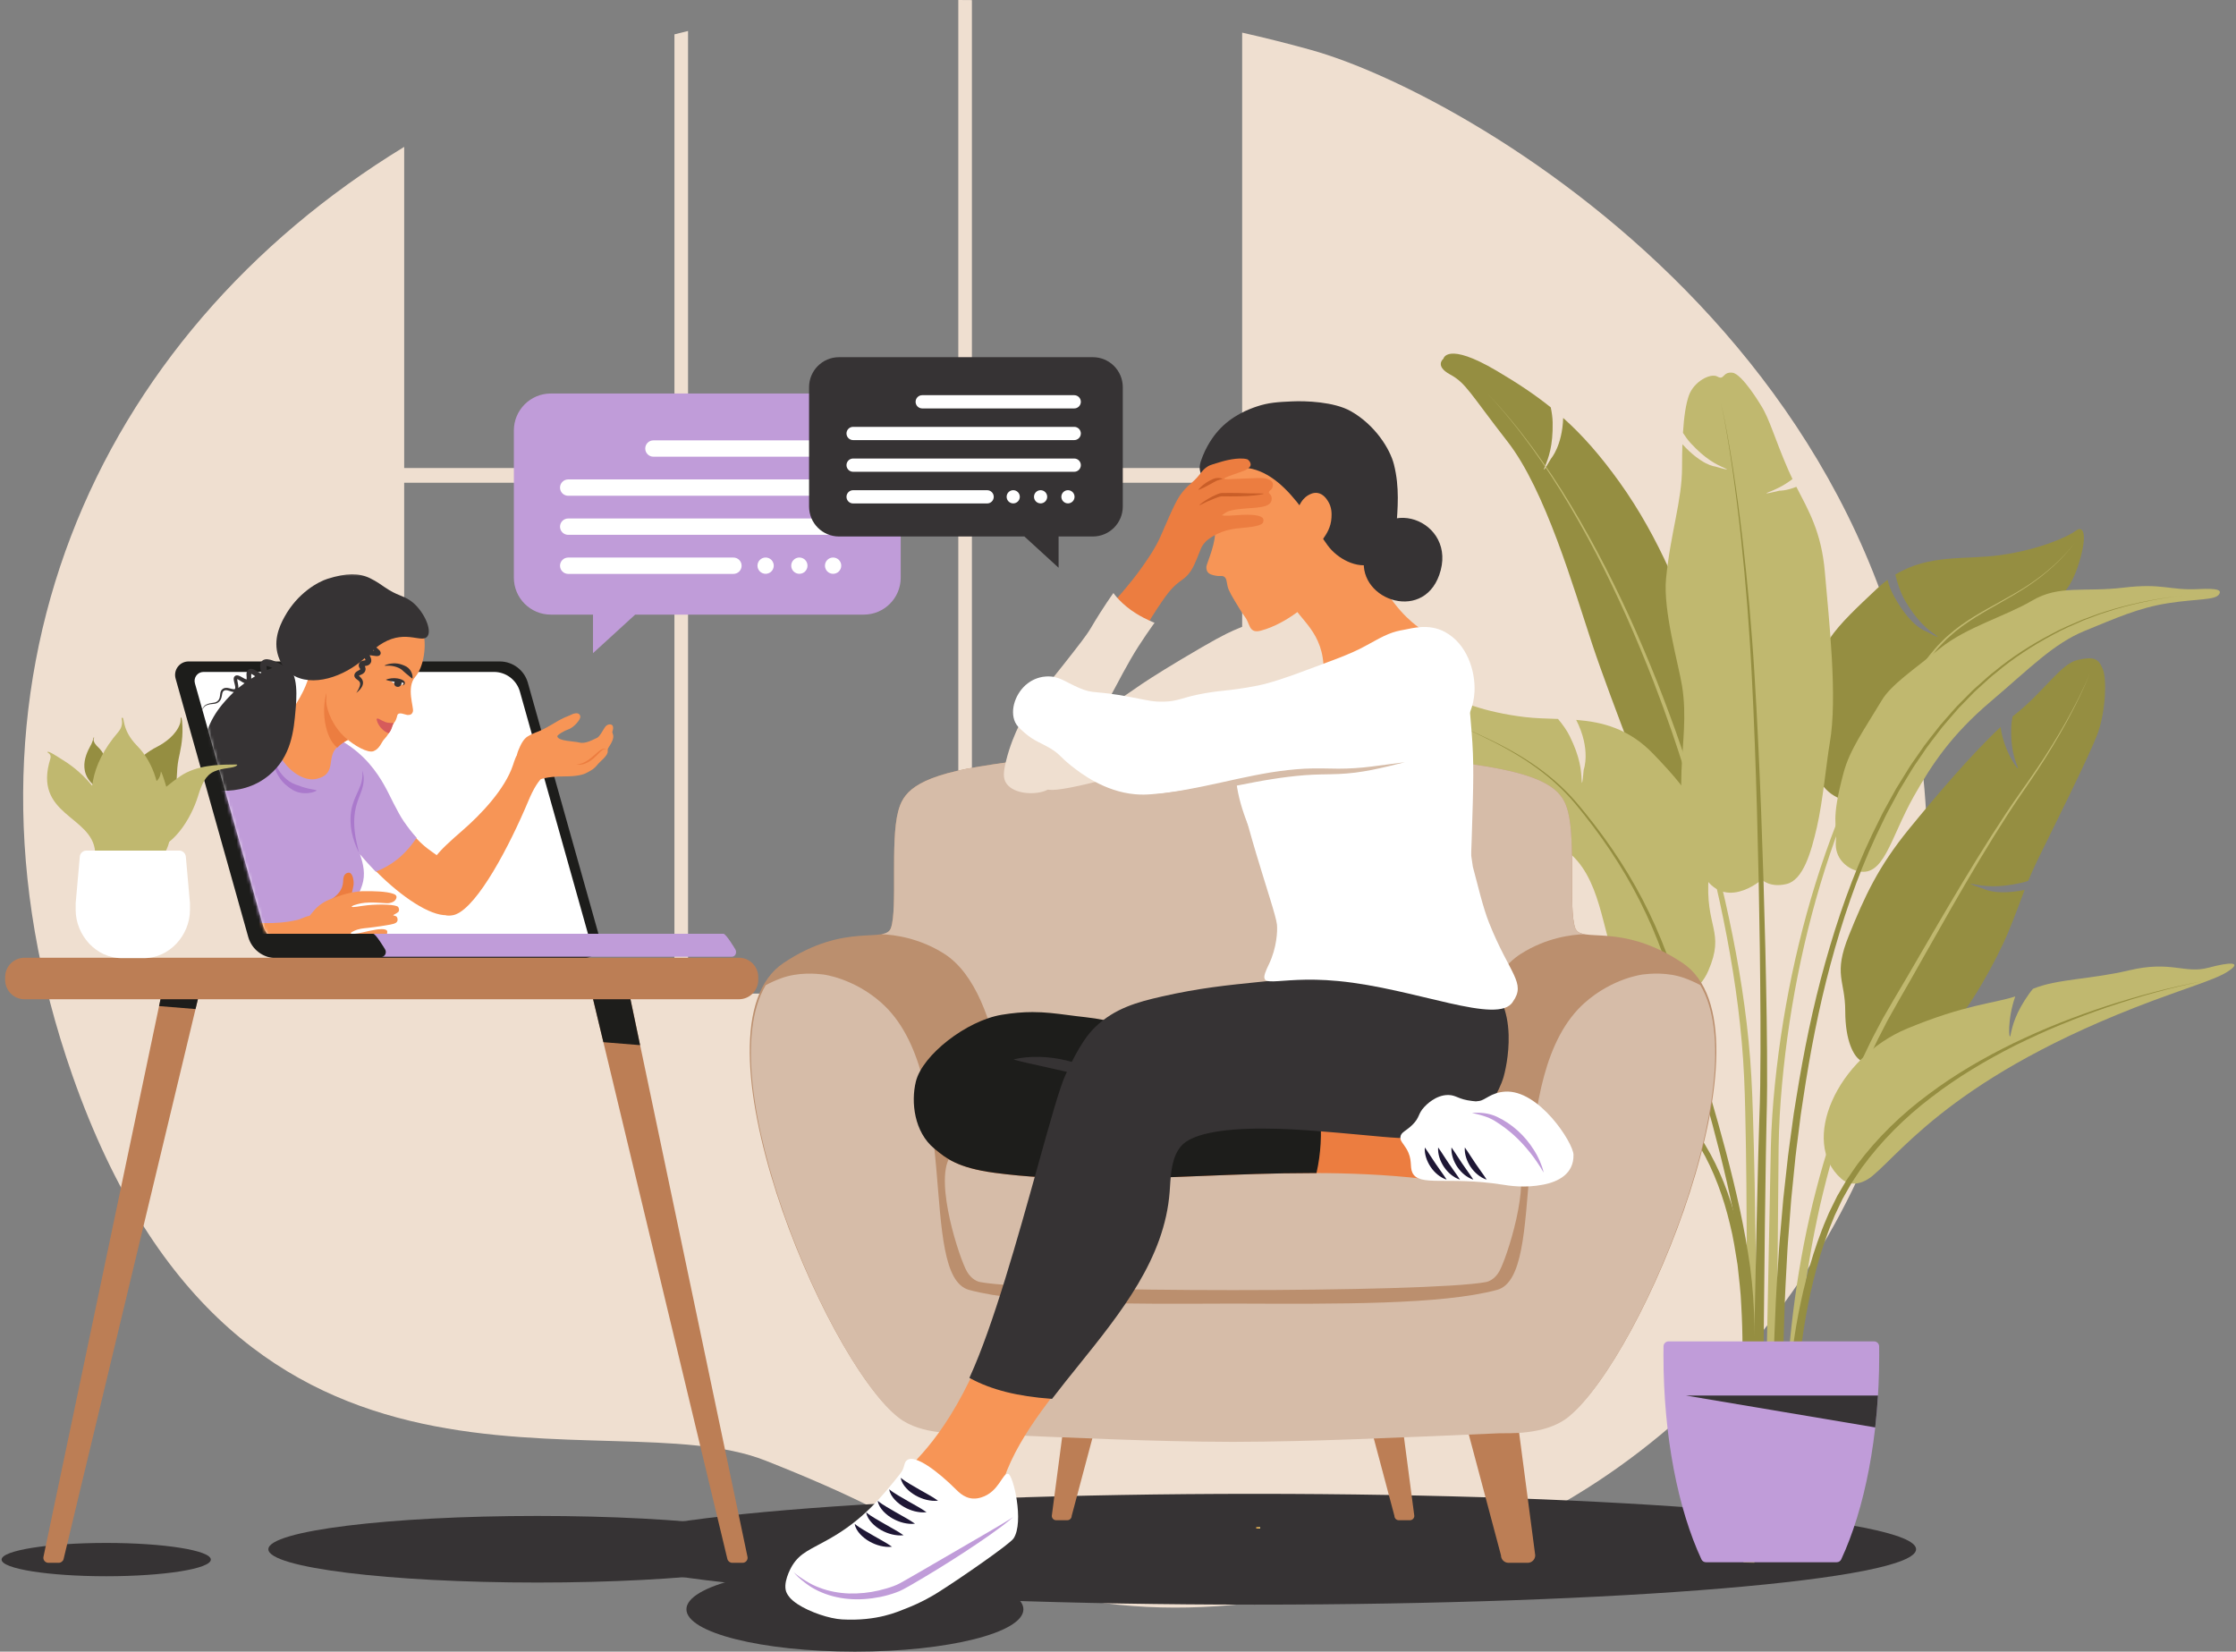 <svg width="704" height="520" viewBox="0 0 704 520" fill="none" xmlns="http://www.w3.org/2000/svg">
<rect x="0" y="0" width="704" height="520" fill="#808080" stroke="none"/>
<g clip-path="url(#clip0_484_6396)">
<path d="M412.767 15.722C405.503 13.704 398.28 11.891 391.091 10.274V147.351H306.003V0.031C304.573 0.013 303.143 0.003 301.719 0V147.351H216.631V9.757C215.197 10.102 213.77 10.457 212.346 10.817V147.351H127.259V46.241C29.609 105.783 -20.081 216.25 22.775 338.521C75.517 488.995 190.862 440.089 240.91 459.816C297.265 482.028 294.119 489.782 316.714 497.543C364.083 513.811 412.174 504.221 450.868 491.584C535.99 463.785 597.119 384.882 605.628 295.129C622.101 121.354 464.728 30.164 412.77 15.726L412.767 15.722ZM212.343 312.828H127.255V151.983H212.343V312.828ZM301.719 312.828H216.631V151.983H301.719V312.828ZM391.094 312.828H306.006V151.983H391.094V312.828Z" fill="#EFDFD0"/>
<path d="M394.977 505.2C510.017 505.2 603.276 497.393 603.276 487.761C603.276 478.13 510.017 470.322 394.977 470.322C279.936 470.322 186.678 478.13 186.678 487.761C186.678 497.393 279.936 505.2 394.977 505.2Z" fill="#363334"/>
<path d="M545.296 258.971C544.113 249.898 541.472 225.257 535.984 207.269C530.495 189.284 522.353 169.187 509.904 151.817C503.817 143.322 498.177 136.957 492.165 131.585C491.873 140.366 488.338 144.382 488.338 144.382C488.338 144.382 485.161 149.909 486.359 147.05C487.557 144.191 488.994 140.322 488.847 132.972C488.815 131.447 488.589 129.846 488.251 128.258C483.094 124.11 477.565 120.479 471.185 116.719C455.481 107.465 454.462 112.941 454.462 112.941C454.462 112.941 451.558 115.188 456.585 117.915C461.61 120.642 462.802 123.83 474.682 139.085C486.563 154.34 495.427 185.079 501.282 202.74C507.138 220.402 522.149 258.349 522.149 258.349C522.149 258.349 527.186 275.807 538.932 272.779C546.359 270.865 546.484 268.043 545.299 258.971H545.296Z" fill="#958E41"/>
<path d="M468.062 123.658C473.243 128.993 477.973 134.758 482.389 140.739C486.792 146.733 490.935 152.925 494.756 159.311C498.579 165.694 502.205 172.197 505.589 178.828C508.948 185.468 512.185 192.175 515.171 198.994C518.156 205.813 521.033 212.683 523.667 219.646C524.345 221.379 525.003 223.12 525.634 224.871L527.55 230.115C528.764 233.633 530.025 237.139 531.163 240.685C535.852 254.819 539.864 269.183 543.188 283.71C546.475 298.243 549.097 312.951 550.546 327.814C551.296 335.245 551.65 342.717 551.882 350.152C552.133 357.595 552.306 365.033 552.453 372.474C553.011 402.23 553.231 431.98 553.341 461.737L549.859 461.727C550.041 431.99 550.11 402.243 549.844 372.511C549.772 365.08 549.668 357.646 549.492 350.221C549.336 342.789 549.053 335.39 548.382 328.015C547.09 313.253 544.622 298.591 541.491 284.086C538.32 269.585 534.46 255.227 529.924 241.087C528.823 237.54 527.6 234.032 526.424 230.511L524.564 225.261C523.953 223.506 523.313 221.765 522.654 220.029C520.095 213.056 517.291 206.174 514.38 199.342C511.466 192.507 508.305 185.782 505.015 179.123C501.703 172.473 498.143 165.945 494.389 159.534C490.637 153.12 486.56 146.897 482.219 140.868C477.866 134.849 473.196 129.043 468.068 123.658H468.062Z" fill="#C0B86F"/>
<path d="M653.59 167.084C651.388 168.788 642.481 173.012 629.593 174.798C618.669 176.31 607.5 174.343 596.733 180.905C597.432 183.779 598.458 186.845 599.923 189.318C603.674 195.642 606.933 198.171 609.458 199.966C611.982 201.761 606.368 198.742 606.368 198.742C606.368 198.742 601.689 197.418 596.413 187.893C595.356 185.982 594.685 184.197 594.28 182.558C593.17 183.381 592.066 184.297 590.965 185.336C578.457 197.151 569.998 204.598 571.817 218.463C573.637 232.327 567.116 235.478 573.015 245.947C578.915 256.416 596.228 253.814 602.658 241.921C606.886 234.1 609.677 214.396 620.09 206.264C640.1 190.636 649.5 193.919 654.609 177.092C657.438 167.771 655.786 165.383 653.584 167.087L653.59 167.084Z" fill="#958E41"/>
<path d="M537.998 275.698C539.29 259.213 533.465 250.777 520.537 237.358C512.793 229.322 504.469 227.304 496.261 226.648C501.025 235.997 498.626 242.361 498.626 242.361C498.626 242.361 498.093 248.716 497.967 245.618C497.842 242.521 497.497 238.41 494.245 231.816C493.313 229.927 491.983 228.063 490.54 226.353C487.003 226.234 483.515 226.165 480.137 225.766C467.209 224.231 458.157 220.494 455.896 218.576C453.634 216.659 452.37 219.474 455.249 230.461C462.513 258.19 481.58 259.561 492.893 267.614C504.206 275.667 504.341 293.686 508.854 302.752C515.72 316.538 532.339 318.349 537.834 305.696C543.329 293.043 536.699 292.189 537.994 275.704L537.998 275.698Z" fill="#C0B86F"/>
<path d="M534.858 345.033C529.278 332.935 522.98 322.055 503.854 310.597C495.973 305.878 488.96 303.813 482.611 302.686C487.564 310.839 486.673 315.098 486.673 315.098C486.673 315.098 486.736 321.474 486.322 318.402C485.908 315.33 485.183 311.269 481.329 305.005C480.73 304.032 480.015 303.075 479.23 302.153C470.019 300.878 462.231 301.023 455.18 296.714C451.545 294.492 448.547 292.7 450.363 296.008C470.091 331.931 488.95 322.909 517.194 353.952C519.621 356.619 521.729 358.48 523.448 359.77C526.562 362.105 533.892 361.744 535.498 358.195C536.881 355.144 537.496 350.744 534.858 345.03V345.033Z" fill="#C0B86F"/>
<path d="M576.092 233.976C578.62 219.706 575.86 195.322 574.543 179.998C573.467 167.493 569.399 160.727 565.579 153.267C562.38 154.56 560.216 154.491 560.216 154.491C560.216 154.491 554.034 156.041 556.922 154.921C558.92 154.146 561.342 153.113 564.362 150.829C563.923 149.925 563.493 148.999 563.076 148.045C558.735 138.119 557.186 131.915 554.394 127.572C554.394 127.572 548.504 117.646 545.402 117.335C542.3 117.024 542.921 119.817 540.751 118.574C538.581 117.332 533.311 120.125 531.759 124.468C530.799 127.154 530.197 131.146 529.877 136.293C530.605 137.441 531.404 138.527 532.267 139.472C536.909 144.54 540.375 146.231 543.031 147.389C545.685 148.547 539.97 146.862 539.97 146.862C539.97 146.862 535.846 146.57 529.705 139.867C529.626 142.108 529.589 144.524 529.589 147.11C529.589 157.658 525.972 167.668 524.551 182.164C523.567 192.215 528.506 209.196 529.595 215.978C532.615 234.807 524.156 249.707 535.334 273.677C542.065 288.11 554.705 276.931 554.705 276.931C554.705 276.931 557.186 279.57 562.455 278.331C567.724 277.091 570.205 268.405 572.065 260.34C573.925 252.274 575.12 239.477 576.095 233.972L576.092 233.976Z" fill="#C0B86F"/>
<path d="M602.667 250.527C608.234 240.692 614.344 231.412 626.714 220.908C639.084 210.408 646.549 202.61 656.466 198.577C666.026 194.689 673.287 191.346 682.712 189.894C691.889 188.481 697.409 189.005 698.663 187.122C699.567 185.77 698.228 185.161 692.218 185.469C683.022 185.939 680.962 183.526 668.582 185.01C656.203 186.498 648.34 184.075 639.846 189.078C631.353 194.08 619.215 197.366 610.762 204.172C602.31 210.979 595.372 215.655 592.518 220.419C586.856 229.859 582.396 235.994 580.433 243.334C576.309 258.743 578.498 259.42 578.021 264.84C577.544 270.26 581.443 273.172 584.3 274.085C593.167 276.916 594.967 264.118 602.661 250.524L602.667 250.527Z" fill="#C0B86F"/>
<path d="M541.736 126.7C542.649 130.183 543.289 133.729 543.935 137.269C544.572 140.812 545.152 144.365 545.698 147.923C546.786 155.041 547.736 162.177 548.583 169.329C549.421 176.481 550.145 183.645 550.791 190.816C551.406 197.99 551.967 205.17 552.397 212.36C553.291 226.733 553.94 241.122 554.492 255.51C555.038 269.899 555.477 284.294 555.816 298.689C556.136 313.087 556.424 327.482 556.374 341.902C556.374 345.501 556.27 349.138 556.189 352.716L555.985 363.502L555.678 385.09L554.771 471.456L551.29 471.409L553.068 385.043L553.592 363.449L553.906 352.647C554.025 349.029 554.166 345.473 554.2 341.874C554.395 327.504 554.254 313.106 554.078 298.717C553.887 284.325 553.592 269.937 553.191 255.548C552.786 241.162 552.281 226.777 551.531 212.404C551.174 205.217 550.685 198.04 550.145 190.863C549.568 183.693 548.919 176.525 548.153 169.37C547.376 162.215 546.501 155.072 545.484 147.948C544.976 144.387 544.43 140.828 543.828 137.282C543.217 133.735 542.615 130.186 541.736 126.693V126.7Z" fill="#958E41"/>
<path d="M457.987 226.924C458.113 227.304 458.455 227.533 458.746 227.778C459.063 228.001 459.389 228.205 459.728 228.393C460.405 228.766 461.096 229.115 461.795 229.444L466.004 231.396C468.814 232.692 471.599 234.045 474.325 235.517C479.77 238.457 484.992 241.871 489.675 245.957C492.014 247.994 494.222 250.191 496.248 252.548C497.265 253.721 498.228 254.936 499.219 256.125L502.101 259.772C505.884 264.686 509.409 269.801 512.614 275.118C519.041 285.744 524.078 297.204 527.757 309.07C531.216 320.979 534.899 332.77 538.386 344.67C541.871 356.56 545.133 368.532 547.77 380.671C549.072 386.743 550.189 392.866 551.051 399.036C551.87 405.209 552.262 411.491 552.422 417.674C552.782 430.076 552.848 442.468 552.814 454.858C552.773 467.251 552.626 479.634 552.372 492.03L548.893 491.933C549.292 479.578 549.586 467.201 549.771 454.833C549.953 442.465 550.029 430.095 549.815 417.739C549.728 411.542 549.417 405.453 548.683 399.34C547.902 393.24 546.87 387.161 545.647 381.117C543.166 369.028 540.061 357.056 536.721 345.147C533.384 333.246 529.821 321.356 526.515 309.45C522.999 297.628 518.138 286.199 511.874 275.56C508.75 270.238 505.3 265.104 501.59 260.164L498.761 256.496C497.788 255.297 496.838 254.073 495.844 252.896C493.862 250.536 491.698 248.33 489.395 246.281C484.794 242.166 479.632 238.705 474.231 235.705C471.53 234.202 468.761 232.821 465.969 231.49L461.782 229.488C461.086 229.149 460.399 228.795 459.728 228.412C459.392 228.22 459.066 228.01 458.753 227.784C458.464 227.536 458.125 227.301 458.003 226.918L457.987 226.924Z" fill="#958E41"/>
<path d="M653.333 170.848C649.284 176.076 644.328 180.57 638.858 184.282C633.376 187.995 627.417 190.916 621.84 194.422C619.068 196.192 616.351 198.072 613.936 200.303C612.666 201.351 611.59 202.597 610.436 203.761C609.884 204.367 609.389 205.023 608.862 205.653C608.347 206.294 607.808 206.909 607.341 207.59C603.392 212.874 599.797 218.41 596.426 224.075C594.723 226.899 593.158 229.799 591.58 232.692L589.322 237.092C588.569 238.558 587.885 240.058 587.161 241.539C584.344 247.498 581.769 253.571 579.423 259.731C574.772 272.067 571.024 284.733 568.063 297.575C565.106 310.419 562.938 323.443 561.549 336.538C560.859 343.088 560.351 349.656 560.115 356.224C559.987 359.501 559.984 362.808 559.952 366.113L559.865 376.023L559.156 455.301L555.674 455.266L557.252 375.97L557.45 366.059C557.519 362.758 557.556 359.454 557.722 356.13C558.033 349.496 558.616 342.887 559.385 336.3C560.928 323.129 563.252 310.058 566.366 297.176C569.487 284.297 573.395 271.609 578.203 259.263C580.628 253.1 583.281 247.024 586.179 241.071C586.922 239.59 587.625 238.093 588.397 236.628L590.711 232.234C592.327 229.344 593.932 226.447 595.673 223.632C599.123 217.983 602.793 212.463 606.814 207.204C607.287 206.526 607.846 205.905 608.372 205.264C608.912 204.634 609.42 203.975 609.988 203.366C611.17 202.198 612.277 200.949 613.569 199.904C616.038 197.676 618.798 195.809 621.605 194.061C627.251 190.6 633.225 187.75 638.733 184.11C644.228 180.469 649.221 176.038 653.33 170.854L653.333 170.848Z" fill="#C0B86F"/>
<path d="M454.054 297.943C459.737 304.581 466.619 310.088 474.011 314.673C481.432 319.245 489.279 323.055 497.042 327.056C500.934 329.034 504.764 331.152 508.546 333.361L511.335 335.103C512.266 335.68 513.195 336.261 514.085 336.904L516.789 338.784C517.68 339.424 518.53 340.127 519.402 340.795C521.174 342.101 522.77 343.62 524.426 345.073L525.041 345.622L525.618 346.212L526.772 347.395C527.528 348.195 528.34 348.949 529.055 349.786L531.182 352.322L532.245 353.59L533.205 354.939L535.124 357.638C535.46 358.081 535.745 358.551 536.021 359.028L536.871 360.45C541.441 368.016 544.603 376.358 546.779 384.884C547.949 389.139 548.649 393.486 549.43 397.817C549.957 402.179 550.618 406.535 550.847 410.925C552.161 428.458 551.377 446.054 549.674 463.487L546.212 463.116C548.191 445.844 549.251 428.427 548.241 411.104C548.09 406.764 547.507 402.471 547.059 398.159C546.359 393.891 545.744 389.598 544.665 385.408C542.668 377.007 539.71 368.801 535.372 361.341L534.566 359.939C534.303 359.468 534.033 359 533.713 358.567L531.881 355.903L530.966 354.569L529.946 353.314L527.908 350.8C527.224 349.965 526.44 349.218 525.712 348.421L524.599 347.245L524.043 346.655L523.448 346.105C521.845 344.655 520.305 343.133 518.58 341.819C517.733 341.147 516.908 340.441 516.039 339.794L513.399 337.896C512.53 337.246 511.62 336.656 510.707 336.069L507.972 334.299C504.256 332.043 500.483 329.875 496.628 327.835C488.95 323.714 481.137 319.76 473.77 315.05C466.424 310.327 459.615 304.681 454.045 297.95L454.054 297.943Z" fill="#958E41"/>
<path d="M687.128 187.535C680.005 188.37 672.951 189.766 666.082 191.791C664.379 192.34 662.651 192.82 660.967 193.426L655.946 195.327C652.665 196.758 649.368 198.164 646.241 199.909C639.94 203.286 633.903 207.199 628.439 211.819C627.015 212.901 625.717 214.131 624.393 215.333C623.085 216.551 621.708 217.696 620.498 219.014L616.762 222.859C615.57 224.189 614.422 225.561 613.249 226.907C612.669 227.588 612.073 228.253 611.509 228.947L609.878 231.075C608.802 232.499 607.682 233.896 606.641 235.346L603.621 239.777C603.128 240.521 602.592 241.239 602.131 242.005L600.741 244.299L597.966 248.887L595.419 253.607L594.146 255.967C593.716 256.748 593.361 257.574 592.963 258.374L590.645 263.21C584.614 276.183 580.044 289.8 576.331 303.611C572.608 317.428 569.892 331.51 567.768 345.663C567.502 347.433 567.207 349.196 566.965 350.97L566.294 356.295C565.868 359.848 565.344 363.391 565.03 366.959L563.961 377.644L563.142 388.352C563.017 390.137 562.847 391.92 562.759 393.709L562.474 399.072C562.301 402.649 562.057 406.221 561.941 409.798C561.731 416.957 561.423 424.112 561.404 431.276C561.37 434.857 561.304 438.438 561.295 442.018C561.295 445.596 561.32 449.173 561.392 452.745C561.464 456.316 561.586 459.881 561.8 463.427C561.919 465.194 562.051 466.964 562.261 468.69C562.358 469.556 562.483 470.413 562.637 471.229C562.715 471.637 562.8 472.035 562.9 472.383C562.944 472.587 563.004 472.685 563.048 472.838C563.07 472.886 563.076 472.886 563.082 472.917C563.086 472.926 563.029 472.82 562.988 472.791C562.973 472.782 562.96 472.754 562.797 472.619C562.571 472.54 562.828 472.437 561.781 472.302L561.837 475.785C560.733 475.644 560.953 475.493 560.68 475.384C560.467 475.217 560.42 475.145 560.373 475.089C560.269 474.966 560.134 474.778 560.087 474.687C559.996 474.514 559.896 474.317 559.833 474.16C559.739 473.887 559.617 473.573 559.563 473.337C559.419 472.823 559.325 472.343 559.24 471.869C559.074 470.921 558.949 469.998 558.855 469.082C558.651 467.246 558.538 465.435 558.431 463.622C558.249 460.003 558.165 456.394 558.127 452.795C558.092 449.192 558.102 445.596 558.139 441.999C558.186 438.403 558.287 434.813 558.359 431.22C558.45 424.033 558.833 416.853 559.115 409.673C559.265 406.083 559.548 402.499 559.758 398.909L560.1 393.53C560.206 391.735 560.394 389.946 560.539 388.157L561.47 377.415L562.653 366.695C563.004 363.118 563.565 359.562 564.03 356L564.757 350.656C565.018 348.876 565.331 347.106 565.617 345.33C567.894 331.133 570.763 317.014 574.65 303.156C578.526 289.307 583.259 275.659 589.463 262.661L591.847 257.818C592.254 257.015 592.618 256.193 593.06 255.408L594.365 253.045L596.978 248.322L599.816 243.731L601.24 241.437C601.711 240.671 602.256 239.953 602.761 239.209L605.847 234.781C606.911 233.331 608.052 231.938 609.15 230.513L610.812 228.388C611.386 227.695 611.995 227.033 612.585 226.355C613.779 225.008 614.949 223.64 616.163 222.316L619.964 218.484C621.197 217.169 622.593 216.03 623.923 214.819C625.265 213.623 626.585 212.399 628.028 211.323C633.57 206.735 639.68 202.862 646.041 199.536C649.199 197.816 652.521 196.435 655.823 195.035L660.879 193.181C662.573 192.591 664.31 192.126 666.023 191.593C672.926 189.635 679.999 188.31 687.131 187.548L687.128 187.535Z" fill="#958E41"/>
<path d="M662.027 210.57C660.682 207.42 659.393 206.601 654.117 207.784C648.845 208.967 643.535 217.785 634.37 225C634.132 225.188 633.89 225.386 633.646 225.584C633.423 226.71 633.273 227.837 633.235 228.923C633.015 235.453 634.239 238.908 635.271 241.463C636.161 243.669 630.927 236.975 629.882 228.888C620.943 237.207 609.288 250.89 601.065 260.983C591.373 272.873 587.133 282.093 582.118 294.514C577.102 306.935 580.957 308.542 580.97 318.302C580.982 328.062 583.771 332.433 585.496 333.666C585.496 333.666 589.739 338.217 598.948 334.859C605.082 332.625 608.144 329.132 613.955 323.693C619.767 318.255 628.524 302.567 632.341 293.356C634.54 288.049 635.926 284.102 637.441 280.188C628.301 282.027 624.585 279.853 624.585 279.853C624.585 279.853 618.171 277.75 621.392 278.378C624.613 279.005 628.932 279.655 636.516 277.916C637.199 277.759 637.889 277.562 638.579 277.329C639.386 275.368 640.276 273.341 641.368 271.084C645.213 263.145 658.191 237.39 660.578 230.545C662.965 223.701 663.373 213.721 662.027 210.57Z" fill="#958E41"/>
<path d="M658.066 211.746C656.011 217.109 653.408 222.243 650.683 227.293C647.919 232.326 644.946 237.244 641.8 242.049C638.657 246.863 635.283 251.501 632.193 256.327C629.082 261.141 626.074 266.024 623.12 270.942C617.226 280.783 611.565 290.76 605.932 300.758C603.116 305.757 600.296 310.759 597.41 315.727L595.309 319.465L594.258 321.332L593.28 323.237L591.32 327.05C590.667 328.321 590.093 329.629 589.475 330.919C587.001 336.072 584.865 341.379 582.804 346.704C580.838 352.071 578.968 357.472 577.378 362.963C575.716 368.43 574.339 373.982 573.031 379.543C571.792 385.122 570.657 390.724 569.732 396.363C567.85 407.636 566.614 419.015 565.933 430.419C565.601 436.121 565.416 441.833 565.394 447.541C565.381 453.237 565.485 458.986 565.893 464.597L562.424 464.87C562.076 459.027 562.05 453.29 562.132 447.507C562.226 441.735 562.49 435.974 562.894 430.221C563.725 418.72 565.121 407.262 567.16 395.915C568.163 390.238 569.383 384.601 570.701 378.993C572.093 373.401 573.552 367.821 575.299 362.33C576.974 356.813 578.928 351.387 580.979 346.005C583.127 340.657 585.348 335.335 587.91 330.169C588.55 328.879 589.146 327.568 589.82 326.294L591.843 322.474L592.856 320.566L593.938 318.696L596.103 314.955C599.045 310.035 601.921 305.076 604.803 300.112C610.561 290.182 616.354 280.269 622.379 270.49C625.4 265.607 628.474 260.755 631.651 255.97C634.812 251.171 638.25 246.564 641.443 241.807C644.645 237.053 647.675 232.179 650.497 227.186C653.283 222.177 655.949 217.081 658.072 211.746H658.066Z" fill="#C0B86F"/>
<path d="M695.264 304.688C687.862 306.662 683.612 302.35 670.398 305.488C658.125 308.404 647.653 308.159 640.082 311.322C639.649 311.824 639.241 312.336 638.874 312.857C634.618 318.851 633.624 322.855 633.006 325.893C632.535 328.206 631.889 321.082 634.499 313.72C627.599 315.961 618.719 316.262 600.481 323.825C578.373 332.992 566.511 359.484 579.731 371.105C584.219 375.05 589.573 370.189 589.573 370.189C599.612 361.829 617.672 336.378 683.86 312.854C696.233 308.457 699.567 307.34 702.38 305.203C705.194 303.066 702.662 302.717 695.264 304.691V304.688Z" fill="#C0B86F"/>
<path d="M693.514 308.924C683.273 310.957 673.215 313.819 663.338 317.158C658.405 318.85 653.524 320.692 648.704 322.672C643.883 324.652 639.153 326.846 634.48 329.146C625.193 333.851 616.201 339.189 607.987 345.556C599.716 351.839 592.301 359.242 586.207 367.592C585.464 368.647 584.774 369.742 584.053 370.812L582.983 372.428C582.641 372.975 582.343 373.549 582.02 374.107L580.116 377.478C579.549 378.636 579.012 379.81 578.46 380.971L577.636 382.719C577.381 383.312 577.149 383.917 576.905 384.517C576.431 385.722 575.914 386.908 575.497 388.135C575.067 389.356 574.609 390.567 574.201 391.797L573.019 395.497C570.058 405.43 568.079 415.654 566.896 425.966C565.701 436.278 565.209 446.675 565.275 457.063C565.366 467.434 565.918 477.875 567.216 488.093L563.766 488.561C562.578 478.035 562.176 467.576 562.226 457.063C562.305 446.565 562.948 436.065 564.303 425.646C565.645 415.23 567.79 404.896 570.939 394.851L572.191 391.107C572.62 389.864 573.103 388.637 573.558 387.404C573.997 386.164 574.543 384.962 575.042 383.745C575.299 383.139 575.544 382.527 575.81 381.925L576.679 380.142C577.262 378.956 577.83 377.76 578.429 376.583L580.427 373.163C580.766 372.595 581.079 372.014 581.437 371.462L582.55 369.827C583.3 368.741 584.021 367.636 584.796 366.569C591.132 358.134 598.756 350.743 607.193 344.517C615.577 338.203 624.697 332.959 634.091 328.365C638.815 326.118 643.591 323.987 648.453 322.067C653.314 320.149 658.229 318.37 663.194 316.744C673.133 313.537 683.239 310.813 693.507 308.924H693.514Z" fill="#958E41"/>
<path d="M525.339 422.324C524.477 422.324 523.768 423.015 523.755 423.881C523.743 424.835 523.736 425.789 523.736 426.749C523.736 452.278 528.356 475.206 535.692 490.95C535.953 491.506 536.514 491.857 537.129 491.857H578.272C578.887 491.857 579.449 491.509 579.709 490.95C587.045 475.206 591.665 452.278 591.665 426.749C591.665 425.789 591.659 424.832 591.646 423.881C591.634 423.018 590.925 422.324 590.062 422.324H525.342H525.339Z" fill="#C09CD9"/>
<path d="M591.279 439.371H530.809L590.407 449.407C590.777 446.134 591.069 442.785 591.279 439.371Z" fill="#363334"/>
<path d="M295.446 492.035H301.505C302.804 492.035 303.867 490.971 303.867 489.672L319.411 431.336C319.411 430.037 318.348 428.973 317.049 428.973H303.114C301.816 428.973 300.753 430.037 300.753 431.336L293.084 489.672C293.084 490.971 294.147 492.035 295.446 492.035Z" fill="#BB8F6E"/>
<path d="M332.528 478.628H336.047C336.802 478.628 337.417 478.01 337.417 477.257L346.45 443.358C346.45 442.601 345.832 441.986 345.08 441.986H336.981C336.225 441.986 335.611 442.605 335.611 443.358L331.154 477.257C331.154 478.013 331.772 478.628 332.524 478.628H332.528Z" fill="#BC7E55"/>
<path d="M481.002 492.035H474.943C473.644 492.035 472.581 490.971 472.581 489.672L457.037 431.336C457.037 430.037 458.1 428.973 459.399 428.973H473.334C474.632 428.973 475.696 430.037 475.696 431.336L483.364 489.672C483.364 490.971 482.301 492.035 481.002 492.035Z" fill="#BC7E55"/>
<path d="M443.921 478.628H440.402C439.646 478.628 439.031 478.01 439.031 477.257L429.998 443.358C429.998 442.601 430.616 441.986 431.369 441.986H439.467C440.223 441.986 440.837 442.605 440.837 443.358L445.294 477.257C445.294 478.013 444.676 478.628 443.924 478.628H443.921Z" fill="#BC7E55"/>
<path d="M169.211 498.247C215.999 498.247 253.929 493.553 253.929 487.762C253.929 481.972 215.999 477.277 169.211 477.277C122.423 477.277 84.493 481.972 84.493 487.762C84.493 493.553 122.423 498.247 169.211 498.247Z" fill="#363334"/>
<path d="M33.439 496.265C51.63 496.265 66.377 493.917 66.377 491.021C66.377 488.125 51.63 485.777 33.439 485.777C15.247 485.777 0.5 488.125 0.5 491.021C0.5 493.917 15.247 496.265 33.439 496.265Z" fill="#363334"/>
<path d="M269.169 520C298.467 520 322.218 514.033 322.218 506.672C322.218 499.311 298.467 493.344 269.169 493.344C239.87 493.344 216.119 499.311 216.119 506.672C216.119 514.033 239.87 520 269.169 520Z" fill="#363334"/>
<path d="M529.739 303.169C510.13 290.082 497.682 297.288 495.922 292.113C493.843 285.999 496.164 265.105 493.686 255.537C492.231 249.923 488.934 244.748 468.146 241.34C443.13 237.238 415.881 235.421 388.224 235.562C360.567 235.421 333.318 237.238 308.302 241.34C287.514 244.748 284.217 249.92 282.762 255.537C280.281 265.108 282.605 285.999 280.526 292.113C278.766 297.288 266.318 290.082 246.709 303.169C215.897 323.73 259.415 427.721 282.564 445.731C289.844 451.395 301.728 450.557 303.964 450.642C345.164 452.164 367.696 452.939 387.973 452.939C388.058 452.939 388.143 452.939 388.224 452.939C388.306 452.939 388.393 452.939 388.475 452.939C408.752 452.939 431.284 452.161 472.484 450.642C474.72 450.56 486.601 451.398 493.884 445.731C517.034 427.721 560.548 323.727 529.739 303.169Z" fill="#BB8F6E"/>
<path d="M535.357 310.161C533.845 309.354 532.223 308.617 530.479 307.98C524.915 305.946 519.292 306.568 517.285 306.794C517.285 306.794 507.816 307.87 498.999 315.665C473.346 338.336 487.674 401.709 471.33 406.111C453.91 410.803 421.229 410.536 388.839 410.42C388.635 410.417 388.428 410.417 388.224 410.42C388.02 410.42 387.813 410.42 387.609 410.42C355.22 410.543 322.538 410.809 305.118 406.118C288.774 401.715 303.102 338.342 277.449 315.672C268.632 307.88 259.164 306.8 259.164 306.8C257.153 306.574 251.53 305.956 245.969 307.986C244.225 308.623 242.603 309.361 241.092 310.167C223.038 340.307 261.613 429.761 282.922 446.343C290.202 452.008 302.085 451.157 304.322 451.255C339.735 452.764 363.271 453.878 387.606 453.953C387.81 453.957 388.017 453.953 388.221 453.953C388.425 453.953 388.632 453.953 388.836 453.953C413.171 453.875 436.707 452.761 472.12 451.251C474.356 451.157 486.237 452.008 493.52 446.34C514.832 429.758 553.404 340.303 535.35 310.164L535.357 310.161Z" fill="#D6BCA8"/>
<path d="M495.923 292.113C493.843 285.999 496.164 265.105 493.686 255.537C492.231 249.923 488.935 244.748 468.147 241.34C443.13 237.238 415.881 235.421 388.224 235.562C360.567 235.421 333.318 237.238 308.302 241.34C287.514 244.748 284.218 249.92 282.762 255.537C280.281 265.108 282.605 285.999 280.526 292.113C280.109 293.337 279.089 293.864 277.524 294.137C281.617 294.291 289.477 295.311 297.321 300.307C317.018 312.85 317.501 361.012 317.642 360.987C317.649 360.987 317.63 360.915 317.636 360.877C317.73 360.249 458.433 360.249 458.527 360.877C458.533 360.915 458.515 360.987 458.521 360.987C458.665 361.012 459.145 312.85 478.842 300.307C486.84 295.213 494.853 294.253 498.874 294.127C497.334 293.854 496.327 293.324 495.916 292.113H495.923Z" fill="#D6BCA8"/>
<path d="M477.455 364.408C472.224 355.69 459.43 353.129 452.101 352.41C428.314 350.082 348.138 350.082 324.351 352.41C317.018 353.129 304.225 355.69 298.996 364.408C294.207 372.395 302.155 396.399 304.435 400.321C305.89 402.832 307.822 403.497 308.584 403.642C326.296 407.021 450.162 407.021 467.87 403.642C468.633 403.497 470.565 402.829 472.02 400.321C474.297 396.399 482.248 372.395 477.458 364.408H477.455Z" fill="#D6BCA8"/>
<path d="M173.426 123.893H271.954C278.38 123.893 283.59 129.105 283.59 135.535V181.865C283.59 188.295 278.38 193.507 271.954 193.507H199.979L186.709 205.64V193.507H173.423C166.997 193.507 161.787 188.295 161.787 181.865V135.535C161.787 129.105 166.997 123.893 173.423 123.893H173.426Z" fill="#C09CD9"/>
<path d="M243.616 178.093C243.616 179.509 242.468 180.657 241.054 180.657C239.639 180.657 238.491 179.509 238.491 178.093C238.491 176.678 239.639 175.529 241.054 175.529C242.468 175.529 243.616 176.678 243.616 178.093Z" fill="white"/>
<path d="M254.239 178.093C254.239 179.509 253.091 180.657 251.677 180.657C250.262 180.657 249.114 179.509 249.114 178.093C249.114 176.678 250.262 175.529 251.677 175.529C253.091 175.529 254.239 176.678 254.239 178.093Z" fill="white"/>
<path d="M264.862 178.093C264.862 179.509 263.714 180.657 262.3 180.657C260.885 180.657 259.737 179.509 259.737 178.093C259.737 176.678 260.885 175.529 262.3 175.529C263.714 175.529 264.862 176.678 264.862 178.093Z" fill="white"/>
<path d="M264.737 143.789H205.725C204.304 143.789 203.153 142.638 203.153 141.216C203.153 139.794 204.304 138.643 205.725 138.643H264.737C266.158 138.643 267.309 139.794 267.309 141.216C267.309 142.638 266.158 143.789 264.737 143.789Z" fill="white"/>
<path d="M264.737 156.088H178.893C177.472 156.088 176.321 154.936 176.321 153.515C176.321 152.093 177.472 150.941 178.893 150.941H264.737C266.158 150.941 267.309 152.093 267.309 153.515C267.309 154.936 266.158 156.088 264.737 156.088Z" fill="white"/>
<path d="M264.737 168.387H178.893C177.472 168.387 176.321 167.235 176.321 165.814C176.321 164.392 177.472 163.24 178.893 163.24H264.737C266.158 163.24 267.309 164.392 267.309 165.814C267.309 167.235 266.158 168.387 264.737 168.387Z" fill="white"/>
<path d="M230.923 180.686H178.893C177.472 180.686 176.321 179.534 176.321 178.112C176.321 176.691 177.472 175.539 178.893 175.539H230.923C232.344 175.539 233.495 176.691 233.495 178.112C233.495 179.534 232.344 180.686 230.923 180.686Z" fill="white"/>
<path d="M344.07 112.455H264.169C258.957 112.455 254.732 116.682 254.732 121.898V159.468C254.732 164.684 258.957 168.911 264.169 168.911H322.535L333.296 178.75V168.911H344.07C349.282 168.911 353.507 164.684 353.507 159.468V121.898C353.507 116.682 349.282 112.455 344.07 112.455Z" fill="#363334"/>
<path d="M321.089 156.41C321.089 157.558 320.158 158.487 319.013 158.487C317.868 158.487 316.937 157.555 316.937 156.41C316.937 155.264 317.868 154.332 319.013 154.332C320.158 154.332 321.089 155.264 321.089 156.41Z" fill="white"/>
<path d="M329.705 156.41C329.705 157.558 328.773 158.487 327.629 158.487C326.484 158.487 325.552 157.555 325.552 156.41C325.552 155.264 326.484 154.332 327.629 154.332C328.773 154.332 329.705 155.264 329.705 156.41Z" fill="white"/>
<path d="M338.318 156.41C338.318 157.558 337.386 158.487 336.241 158.487C335.097 158.487 334.165 157.555 334.165 156.41C334.165 155.264 335.097 154.332 336.241 154.332C337.386 154.332 338.318 155.264 338.318 156.41Z" fill="white"/>
<path d="M338.217 128.592H290.362C289.211 128.592 288.276 127.657 288.276 126.505C288.276 125.353 289.211 124.418 290.362 124.418H338.217C339.368 124.418 340.303 125.353 340.303 126.505C340.303 127.657 339.368 128.592 338.217 128.592Z" fill="white"/>
<path d="M338.217 138.562H268.601C267.45 138.562 266.516 137.627 266.516 136.476C266.516 135.324 267.45 134.389 268.601 134.389H338.217C339.368 134.389 340.303 135.324 340.303 136.476C340.303 137.627 339.368 138.562 338.217 138.562Z" fill="white"/>
<path d="M338.217 148.535H268.601C267.45 148.535 266.516 147.6 266.516 146.448C266.516 145.297 267.45 144.361 268.601 144.361H338.217C339.368 144.361 340.303 145.297 340.303 146.448C340.303 147.6 339.368 148.535 338.217 148.535Z" fill="white"/>
<path d="M310.796 158.508H268.601C267.45 158.508 266.516 157.573 266.516 156.421C266.516 155.269 267.45 154.334 268.601 154.334H310.796C311.947 154.334 312.881 155.269 312.881 156.421C312.881 157.573 311.947 158.508 310.796 158.508Z" fill="white"/>
<path d="M288.734 340.987C290.719 332.913 304.177 322.127 315.45 320.247C326.518 318.402 332.251 319.993 341.755 321.009C375.189 324.593 407.56 356.107 442.785 357.146C443.375 357.165 444.353 357.017 445.464 357.469C449.444 359.088 451.351 369.118 449.503 370.753C449.074 371.133 448.518 371.177 448.368 371.161C400.688 365.657 354.878 374.823 313.16 369.244C301.157 367.64 297.779 364.477 294.37 361.665C288.633 356.929 287.002 348.02 288.734 340.984V340.987Z" fill="#EC7D40"/>
<path d="M305.708 433.64C317.83 407.115 331.079 348.82 335.824 338.549C340.428 328.585 343.223 325.409 345.217 323.511C351.268 317.743 358.161 315.866 365.886 314.112C385.511 309.652 396.529 310.211 421.197 306.593C424.628 306.09 437.024 304.242 453.139 304.713C461.814 304.967 464.655 307.217 467.23 309.059C478.192 316.905 474.049 335.869 472.867 339.49C471.926 342.374 468.093 351.808 457.837 355.997C453.763 357.661 447.606 358.633 435.289 357.526C426.526 356.735 421.614 356.226 413.798 355.646C406.776 355.122 378.357 352.862 371.639 360.523C368.217 364.423 368.233 370.518 367.881 375.209C365.987 400.444 346.193 420.205 331.057 440.023C322.042 439.382 313.091 437.666 305.708 433.64Z" fill="#312553"/>
<path d="M345.603 371.127C356.264 371.127 366.909 370.7 378.175 370.251C389.482 369.8 401.174 369.332 412.92 369.332H414.488L414.554 369.037C415.853 363.228 416.213 357.008 415.621 350.55L415.599 350.315L415.376 350.23C406.459 346.79 397.539 342.252 388.911 337.865C373.53 330.042 357.625 321.951 341.792 320.257C339.851 320.05 338.079 319.817 336.363 319.595C332.433 319.083 329.04 318.641 325.075 318.641C321.998 318.641 318.831 318.92 315.384 319.494C304.309 321.339 290.418 332.147 288.36 340.517C286.754 347.044 287.874 356.421 294.125 361.584L294.545 361.932C297.801 364.634 301.489 367.694 313.107 369.247C322.717 370.531 333.042 371.13 345.6 371.13L345.603 371.127Z" fill="#1D1D1B"/>
<path d="M282.64 466.682C284.456 462.05 294.106 457.6 305.394 434.352C305.423 434.283 305.445 434.214 305.476 434.148C317.661 407.865 331.05 348.886 335.824 338.549C340.428 328.585 343.223 325.409 345.218 323.511C351.268 317.743 358.162 315.866 365.887 314.112C385.511 309.652 396.529 310.211 421.197 306.593C424.629 306.09 437.024 304.242 453.139 304.713C461.814 304.967 464.656 307.217 467.231 309.059C478.192 316.905 474.049 335.869 472.867 339.49C471.926 342.374 468.093 351.808 457.837 355.997C453.763 357.661 447.606 358.633 435.289 357.526C426.526 356.735 421.614 356.226 413.798 355.646C406.776 355.122 378.357 352.862 371.639 360.523C368.217 364.423 368.233 370.518 367.881 375.209C365.187 411.114 326.249 435.94 316.061 465.615C313.054 474.373 309.243 476.564 305.984 479.256C298.237 485.661 284.885 487.849 280.846 482.85C277.791 479.068 280.617 471.85 282.64 466.682Z" fill="#F79556"/>
<path d="M331.361 440.255C333.995 436.806 336.827 433.285 339.569 429.884C352.902 413.32 366.689 396.195 368.264 375.238C368.305 374.705 368.339 374.152 368.377 373.587C368.659 369.156 368.982 364.135 371.93 360.774C375.064 357.2 383.889 355.314 397.448 355.314C404.213 355.314 410.43 355.778 413.416 356.001L413.773 356.026C419.403 356.447 423.49 356.823 428.665 357.303C430.66 357.488 432.808 357.686 435.258 357.906C438.761 358.223 441.938 358.383 444.705 358.383C450.372 358.383 454.594 357.736 457.984 356.352C468.46 352.075 472.305 342.456 473.233 339.61C473.785 337.919 475.178 332.147 474.99 325.849C474.755 318.019 472.148 312.107 467.456 308.749L467.19 308.558C464.593 306.69 461.648 304.578 453.151 304.327C451.42 304.277 449.657 304.252 447.91 304.252C434.505 304.252 424.528 305.714 421.25 306.198L421.147 306.213C411.22 307.669 403.426 308.457 396.548 309.151C386.355 310.18 377.551 311.068 365.805 313.739C357.986 315.515 351.023 317.458 344.957 323.235C342.771 325.319 339.933 328.749 335.479 338.389C333.631 342.391 330.567 353.384 326.691 367.302C320.493 389.551 312.781 417.243 305.36 433.48L305.212 433.803L305.526 433.973C312.078 437.547 320.421 439.65 331.031 440.403L331.235 440.419L331.361 440.255Z" fill="#363334"/>
<path d="M455.955 344.746C458.524 344.759 459.076 346.13 463.47 346.626C464.997 346.799 464.43 346.792 465.7 346.626C467.682 346.369 469.363 344.012 473.792 343.695C484.481 342.932 495.327 359.788 495.411 363.547C495.552 369.67 490.462 372.064 486.018 372.946C480.011 374.139 475.137 373.298 472.867 372.946C455.792 370.301 446.765 373.715 444.683 369.187C443.77 367.2 444.837 365.088 442.804 361.667C441.782 359.945 440.75 359.204 440.925 357.908C441.126 356.417 442.66 356.138 444.683 354.148C447.101 351.766 446.364 350.728 448.44 348.509C448.923 347.994 451.978 344.728 455.955 344.749V344.746Z" fill="white"/>
<path d="M463.47 350.387C464.734 350.707 465.992 350.97 467.19 351.372C468.391 351.752 469.53 352.248 470.571 352.872C472.71 354.187 474.727 355.678 476.587 357.353C478.45 359.023 480.14 360.884 481.721 362.852C482.502 363.843 483.264 364.857 483.97 365.918C484.697 366.969 485.365 368.055 486.015 369.184C485.754 367.904 485.29 366.674 484.773 365.472C484.512 364.869 484.205 364.292 483.91 363.702C483.59 363.131 483.27 362.553 482.91 362.004C481.511 359.779 479.805 357.727 477.835 355.957C475.865 354.19 473.645 352.693 471.245 351.579C470.013 350.995 468.692 350.66 467.384 350.474C466.067 350.308 464.762 350.289 463.464 350.38L463.47 350.387Z" fill="#C09CD9"/>
<path d="M461.196 361.266C461.108 362.37 461.293 363.453 461.616 364.489C461.949 365.521 462.432 366.51 463.04 367.41C463.652 368.311 464.386 369.127 465.23 369.814C466.073 370.498 467.014 371.066 468.074 371.386C467.488 370.445 466.879 369.626 466.299 368.8C465.713 367.981 465.148 367.172 464.59 366.359C464.035 365.543 463.495 364.718 462.946 363.87C462.394 363.023 461.855 362.157 461.196 361.266Z" fill="#1E1735"/>
<path d="M456.996 361.266C456.909 362.37 457.094 363.453 457.417 364.489C457.749 365.521 458.232 366.51 458.841 367.41C459.452 368.311 460.186 369.127 461.03 369.814C461.874 370.498 462.814 371.066 463.875 371.386C463.288 370.445 462.68 369.626 462.099 368.8C461.513 367.981 460.948 367.172 460.39 366.359C459.835 365.543 459.295 364.718 458.747 363.87C458.195 363.023 457.655 362.157 456.996 361.266Z" fill="#1E1735"/>
<path d="M452.796 361.266C452.709 362.37 452.897 363.453 453.217 364.489C453.549 365.521 454.032 366.51 454.641 367.41C455.252 368.311 455.986 369.127 456.83 369.814C457.674 370.498 458.615 371.066 459.675 371.386C459.088 370.445 458.48 369.626 457.899 368.8C457.313 367.981 456.748 367.172 456.19 366.359C455.635 365.543 455.095 364.718 454.547 363.87C453.995 363.023 453.455 362.157 452.796 361.266Z" fill="#1E1735"/>
<path d="M448.597 361.266C448.509 362.37 448.694 363.453 449.017 364.489C449.35 365.521 449.833 366.51 450.441 367.41C451.053 368.311 451.787 369.127 452.63 369.814C453.474 370.498 454.415 371.066 455.475 371.386C454.889 370.445 454.28 369.626 453.7 368.8C453.113 367.981 452.549 367.172 451.991 366.359C451.435 365.543 450.896 364.718 450.347 363.87C449.795 363.023 449.256 362.157 448.597 361.266Z" fill="#1E1735"/>
<path d="M350.405 340.888C348.282 339.065 345.876 337.671 343.373 336.501C340.864 335.343 338.233 334.458 335.542 333.821C332.85 333.19 330.094 332.823 327.334 332.748C324.573 332.685 321.798 332.873 319.088 333.57C321.779 334.332 324.404 334.869 327.007 335.456C329.611 336.027 332.182 336.601 334.754 337.201C337.323 337.803 339.889 338.421 342.473 339.068C345.067 339.696 347.661 340.377 350.408 340.891L350.405 340.888Z" fill="#363334"/>
<path d="M468.871 290.651C466.851 285.608 465.136 278.089 463.727 272.898C463.257 269.613 462.774 266.383 462.266 263.226C462.14 259.599 457.633 203.381 444.128 198.209C426.416 191.424 413.35 194.829 405.506 197.572C394.014 201.592 385.718 217.653 387.622 234.411C390.075 256.027 401.529 285.963 402.05 291.106C402.257 293.155 401.962 298.475 399.553 303.505C394.977 312.895 400.641 306.901 421.317 308.868C445.715 311.188 471.835 322.943 476.336 315.361C480.57 309.399 475.329 306.775 468.874 290.651H468.871Z" fill="white"/>
<path d="M416.763 194.5C412.086 192.328 407.698 193.091 401.651 194.139C396.947 194.955 393.45 196.373 390.138 197.739C388.03 198.608 385.59 199.593 378.263 203.858C358.475 215.378 356.675 217.537 353.078 219.7C352.306 220.164 322.482 247.711 330.348 248.665C340.312 249.873 420.504 223.855 424.318 218.62C427.204 214.66 426.909 210.015 426.837 208.901C426.42 202.327 421.878 196.876 416.763 194.5Z" fill="#EFDFD0"/>
<path d="M431.874 177.706C437.811 191.207 445.006 196.247 446.624 197.505C447.543 198.22 446.264 201.465 445.185 202.906C438.871 211.332 416.647 219.636 416.76 211.545C416.938 198.767 408.915 195.236 406.325 189.226C406.13 188.771 402.567 183.345 405.246 176.266C408.122 168.662 427.599 160.936 429.713 162.586C430.265 163.016 428.427 169.873 431.871 177.706H431.874Z" fill="#F79556"/>
<path d="M417.421 176.76C417.518 179.39 416.938 181.42 416.684 182.286C416.521 182.848 415.894 184.875 414.473 187.078C412.93 189.47 405.264 196.292 397.163 198.501C396.234 198.756 395.375 198.906 394.585 198.501C393.606 197.999 393.387 196.976 392.744 195.555C392.091 194.114 392.072 194.629 390.166 191.5C387.923 187.822 386.803 185.986 386.483 184.499C386.189 183.127 386.217 182.067 385.379 181.552C384.667 181.116 384.137 181.571 382.434 181.185C381.515 180.978 380.719 180.783 380.223 180.08C379.693 179.327 379.822 178.433 379.856 178.238C380.029 177.224 383.171 170.132 382.434 166.815C381.898 164.405 381.437 161.612 379.856 156.129C379.144 153.653 377.645 142.864 385.379 136.23C389.109 133.032 392.684 131.623 395.692 130.704C402.291 128.686 407.94 129.232 410.424 129.599C413.817 130.098 421.031 130.999 426.996 136.971C430.864 140.84 436.591 151.466 428.1 158.712C425.202 161.185 425.293 160.523 422.944 160.554C419.682 160.598 416.132 167.37 416.684 170.506C416.935 171.93 417.28 172.963 417.421 176.769V176.76Z" fill="#F79556"/>
<path d="M384.376 148.311C400.889 142.408 410.308 161.049 417.97 171.652C421.034 175.892 427.229 179.228 432.238 177.527C435.035 176.576 439.084 172.923 439.571 166.669C440.085 160.025 440.69 153.442 438.887 146.261C437.635 141.272 432.874 133.724 425.259 129.434C419.996 126.472 411.048 126.177 406.82 126.371C402.473 126.572 399.424 126.713 395.598 128.013C393.343 128.778 387.895 130.752 383.573 135.591C382.889 136.357 380.527 139.097 378.762 143.39C377.727 145.91 377.473 147.2 377.959 148.725C378.319 149.848 378.501 150.721 379.561 151.188C380.963 151.803 380.731 149.616 384.373 148.317L384.376 148.311Z" fill="#363334"/>
<path d="M409.639 158.152C410.549 156.715 411.59 156.091 411.851 155.94C412.362 155.645 413.463 155.014 414.796 155.202C416.631 155.463 417.672 157.098 418.111 157.782C419.375 159.762 419.271 161.821 419.215 162.941C419.061 166.029 417.637 168.113 416.637 169.575C415.765 170.85 415.094 171.411 414.426 171.788C413.864 172.105 412.832 172.723 411.847 172.525C410.097 172.171 409.36 169.434 408.902 167.733C408.57 166.503 407.309 161.83 409.639 158.152Z" fill="#F79556"/>
<path d="M353.438 186.346C355.474 183.93 357.641 181.347 359.915 178.068C362.066 174.961 363.71 172.591 365.313 169.067C366.642 166.139 369.562 158.856 371.429 156.107C371.943 155.35 372.508 154.666 372.508 154.666C373.605 153.339 374.6 152.513 375.026 152.146C378.244 149.391 378.065 148.161 380.424 146.745C380.954 146.425 382.218 146.052 384.743 145.305C385.147 145.186 389.858 143.824 392.659 144.586C393.017 144.683 394.459 146.027 393.377 147.106C392.408 148.076 391.448 148.311 388.701 149.265C387.867 149.554 385.398 150.414 385.464 150.706C385.527 150.976 387.001 150.847 390.862 150.706C395.124 150.549 397.339 150.345 398.778 150.706C399.195 150.809 400.161 151.145 400.578 151.785C400.905 152.29 400.829 153.053 400.578 153.587C400.193 154.409 399.487 154.493 399.5 155.027C399.509 155.438 399.929 155.46 400.218 156.107C400.481 156.697 400.447 157.393 400.218 157.908C399.935 158.539 399.377 158.856 399.139 158.987C396.799 160.274 391.583 159.706 387.264 160.789C386.069 161.087 384.746 162.229 384.746 162.229C384.746 162.229 385.339 162.543 389.065 162.229C394.519 161.771 397.144 162.267 397.699 163.309C397.881 163.648 397.781 164.052 397.699 164.388C397.395 165.631 393.374 165.995 391.223 166.19C389.987 166.299 388.34 166.447 386.546 166.908C383.94 167.58 382.234 168.597 381.509 169.067C380.665 169.613 379.8 170.184 378.991 171.226C378.279 172.14 378.043 172.861 377.551 174.107C376.416 176.976 375.638 178.94 374.314 180.588C373.304 181.843 372.401 182.386 371.435 183.108C368.578 185.248 367.066 187.558 364.24 191.747C359.165 199.272 359.88 201.501 357.045 202.546C354.398 203.522 350.992 202.605 348.771 200.744C347.927 200.038 346.569 198.902 346.253 197.145C345.776 194.496 348.078 192.72 353.447 186.346H353.438Z" fill="#EC7D40"/>
<path d="M397.687 155.382C397.784 155.382 397.8 155.527 397.706 155.546C396.125 155.875 394.519 156.063 392.907 156.161C391.044 156.261 389.212 156.271 387.371 156.283L384.636 156.258C384.448 156.264 384.279 156.289 384.078 156.349C383.871 156.405 383.658 156.481 383.447 156.553C383.024 156.704 382.601 156.864 382.174 157.027C380.7 157.617 379.248 158.27 377.818 159.01C377.73 159.057 377.651 158.938 377.727 158.875C378.975 157.84 380.377 156.989 381.829 156.258C382.246 156.048 382.67 155.847 383.109 155.668C383.328 155.577 383.545 155.489 383.78 155.408C384.015 155.32 384.304 155.254 384.573 155.232C384.721 155.219 384.831 155.222 384.947 155.219H385.292L385.985 155.21L387.368 155.197L390.137 155.229L392.891 155.313C394.484 155.354 396.078 155.36 397.687 155.373V155.382Z" fill="#C95E28"/>
<path d="M377.463 154.205C377.385 154.233 377.316 154.139 377.366 154.073C377.789 153.555 378.269 153.106 378.777 152.692C379.36 152.218 379.981 151.795 380.643 151.431C380.973 151.249 381.311 151.079 381.663 150.928C381.838 150.853 382.014 150.781 382.196 150.718C382.362 150.655 382.582 150.58 382.789 150.546C383.507 150.426 384.165 150.502 384.818 150.643C384.899 150.662 384.909 150.775 384.827 150.803C384.191 151.01 383.554 151.139 383.021 151.365C382.754 151.487 382.422 151.682 382.111 151.851L381.167 152.375C380.533 152.727 379.897 153.072 379.238 153.404C378.664 153.69 378.084 153.969 377.463 154.208V154.205Z" fill="#C95E28"/>
<path d="M350.559 186.707C350.559 186.707 347.501 190.859 343.364 197.866C342.062 200.069 339.619 203.176 334.73 209.387C326.91 219.319 327.133 218.146 324.295 222.348C323.426 223.634 319.038 230.256 316.739 239.627C315.861 243.204 315.826 244.983 316.739 246.468C318.659 249.587 324.063 250.259 327.892 249.349C331.044 248.599 334.347 246.487 344.082 229.189C353.115 213.14 351.638 215.149 355.957 207.589C359.056 202.16 363.512 196.068 363.512 196.068C363.512 196.068 360.988 195.168 357.757 193.187C352.927 190.228 350.562 186.707 350.562 186.707H350.559Z" fill="#EFDFD0"/>
<path d="M429.487 175.909C427.636 189.199 449.193 196.395 453.612 179.499C458.038 162.578 432.457 154.569 429.487 175.909Z" fill="#363334"/>
<path d="M456.337 202.524C461.246 205.587 462.014 213.956 463.347 230.573C464.103 240 463.95 246.047 463.347 264.582C462.485 291.052 461.914 295.148 454.939 303.31C452.408 306.269 450.391 308.633 446.878 309.621C429.273 314.579 406.409 285.24 403.777 280.712C395.623 266.672 383.522 245.843 391.862 231.276C393.233 228.885 395.165 226.638 416.392 216.2C449.484 199.928 453.813 200.948 456.341 202.527L456.337 202.524Z" fill="white"/>
<path d="M454.901 198.946C449.802 196.207 444.476 197.851 442.309 198.228C438.294 198.924 436.6 199.615 430.077 203.268C425.093 206.057 418.782 208.151 411.725 210.828C405.164 213.316 399.7 215.127 395.893 215.867C385.925 217.81 384.558 217.129 376.823 218.748C372.448 219.665 370.441 220.857 366.388 220.907C362.945 220.951 362.098 220.65 355.954 219.467C344.518 217.267 344.477 218.626 339.763 216.586C334.949 214.505 333.425 212.754 329.329 212.987C326.49 213.147 324.436 214.49 323.573 215.146C319.816 217.995 317.83 223.528 319.615 227.385C320.155 228.546 320.932 229.239 322.494 230.623C325.521 233.313 327.742 233.834 330.768 235.663C333.785 237.483 333.654 238.215 337.245 241.064C340.281 243.471 347.674 249.198 357.393 250.064C359.47 250.25 361.091 250.162 362.43 250.064C383.372 248.52 396.972 242.219 416.759 242.505C426.106 242.639 430.823 241.554 441.227 239.624C450.535 237.898 454.497 234.43 455.977 233.143C457.269 232.023 463.843 227.043 464.251 217.663C464.536 211.135 461.839 202.671 454.895 198.943L454.901 198.946Z" fill="white"/>
<path d="M358.475 250.428C360.244 250.468 361.994 250.349 363.738 250.107C365.485 249.853 367.232 249.668 368.966 249.361C372.445 248.846 375.895 248.165 379.339 247.459L384.498 246.354L389.664 245.215C393.117 244.474 396.589 243.765 400.099 243.185C403.611 242.629 407.155 242.218 410.715 242.017C414.272 241.841 417.879 241.954 421.341 242.008C424.835 242.014 428.32 241.782 431.808 241.342C435.299 240.934 438.793 240.385 442.305 239.98C438.877 240.856 435.449 241.681 431.974 242.387C430.233 242.726 428.48 243.021 426.711 243.247C424.942 243.473 423.161 243.608 421.379 243.69C419.601 243.778 417.804 243.771 416.072 243.815C414.325 243.822 412.585 243.957 410.844 244.054C407.366 244.333 403.897 244.757 400.44 245.312C396.978 245.843 393.534 246.539 390.075 247.208C386.612 247.857 383.146 248.57 379.643 249.106C378.768 249.251 377.896 249.389 377.014 249.508C376.136 249.63 375.261 249.769 374.38 249.869C372.617 250.067 370.858 250.277 369.089 250.402C367.323 250.556 365.551 250.619 363.782 250.694C362.897 250.726 362.007 250.729 361.119 250.688C360.232 250.641 359.347 250.559 358.475 250.418V250.428Z" fill="#D6BCA8"/>
<path d="M396.74 480.805H395.526V481.21H396.74V480.805Z" fill="url(#paint0_linear_484_6396)"/>
<path d="M183.815 301.652H86.943C82.853 301.652 79.265 298.931 78.158 294.993L55.287 213.638C54.528 210.933 56.558 208.25 59.368 208.25H157.337C161.461 208.25 165.081 210.993 166.197 214.966L188.742 295.15C189.661 298.414 187.208 301.652 183.821 301.652H183.815Z" fill="#1D1D1B"/>
<path d="M182.365 297.393H90.926C87.122 297.393 83.784 294.864 82.753 291.198L61.368 215.131C60.864 213.333 62.212 211.551 64.078 211.551H155.518C159.322 211.551 162.659 214.08 163.691 217.746L185.075 293.812C185.58 295.611 184.231 297.393 182.365 297.393Z" fill="white"/>
<mask id="mask0_484_6396" style="mask-type:luminance" maskUnits="userSpaceOnUse" x="52" y="180" width="173" height="120">
<path d="M220.959 299.54H93.906C88.621 299.54 83.982 296.023 82.552 290.932L52.838 185.238C52.135 182.74 54.011 180.264 56.605 180.264H183.658C188.943 180.264 193.581 183.782 195.012 188.872L224.726 294.566C225.428 297.064 223.553 299.54 220.959 299.54Z" fill="white"/>
</mask>
<g mask="url(#mask0_484_6396)">
<path d="M108.343 234.515C118.332 238.896 123.025 252.978 126.816 258.479C133.522 268.201 136.627 267.652 140.501 271.898C141.162 272.623 147.636 276.505 145.701 283.537C145.437 284.491 144.534 286.989 142.552 287.783C133.657 291.342 108.751 268.339 103.823 253.006C101.255 245.01 99.737 236.728 103.823 234.795C105.473 234.017 106.816 233.853 108.34 234.522L108.343 234.515Z" fill="#F79556"/>
<path d="M73.105 259.23C74.187 256.057 75.125 250.822 73.105 246.222C71.741 243.115 68.416 238.596 64.21 238.279C58.737 237.868 55.158 244.1 50.937 254.161C42.315 274.701 33.558 298.661 39.442 300.444C43.61 301.705 49.29 298.379 52.853 294.556C54.71 292.567 54.516 291.198 56.686 286.752C58.834 282.349 59.985 281.715 64.213 275.523C69.344 268.007 71.261 264.637 73.108 259.23H73.105Z" fill="#F79556"/>
<path d="M131.104 263.693C129.802 262.256 128.488 260.567 127.083 258.53C126.113 257.125 125.094 255.176 123.915 252.919C121.004 247.346 115.594 232.794 95.138 228.746C88.542 227.44 80.72 227.742 72.559 231.62C68.908 233.356 65.75 235.684 63.109 238.157C58.257 238.597 54.882 244.377 50.799 254.109C49.111 258.129 47.562 261.935 46.197 265.428L46.157 265.532L46.245 265.601C48.616 267.518 51.153 269.247 53.828 270.798C62.369 289.247 79.058 304.05 103.174 307.81C103.211 307.188 103.268 306.488 103.349 305.691C103.845 301.012 104.406 295.671 107.317 290.493C110.234 285.302 112.561 283.256 114.023 278.687C115.123 275.248 114.427 272.172 113.339 268.949C114.86 270.779 116.51 272.605 118.263 274.385L118.335 274.46L118.429 274.419C123.055 272.436 126.982 269.888 131.113 263.881L131.182 263.781L131.1 263.693H131.104Z" fill="#C09CD9"/>
<path d="M163.152 236.365C162.775 237.3 162.738 237.937 162.741 238.282C162.75 239.534 163.023 239.895 163.29 240.334C164.278 241.979 165.118 244.725 169.447 245.4C170.278 245.528 171.498 244.442 177.796 244.442C181.722 244.442 183.676 243.865 184.639 243.347C186.12 242.547 186.97 242.211 188.296 240.532C188.883 239.788 190.937 238.282 191.295 236.967C191.461 236.358 191.179 235.991 191.483 235.542C194.356 231.296 192.44 231.162 192.851 230.201C192.941 229.991 193.299 228.792 192.713 228.284C192.28 227.907 191.568 228.121 191.48 228.146C190.799 228.359 190.457 228.949 190.112 229.514C189.783 230.057 188.717 231.952 188.061 232.254C186.556 232.938 184.297 234.303 182.312 233.76C180.807 233.349 175.792 233.387 175.468 231.843C175.374 231.387 177.852 229.969 178.89 229.652C179.718 229.398 181.377 228.29 182.447 226.501C182.858 225.817 182.776 225.114 182.174 224.722C182.042 224.637 181.801 224.527 181.218 224.584C180.355 224.672 179.976 225.001 179.301 225.268C177.774 225.874 177.416 226.015 176.017 226.774C175.654 226.972 172.445 228.927 170.955 229.649C168.835 230.675 168.179 230.631 166.166 231.839C164.798 232.662 163.942 234.41 163.155 236.358L163.152 236.365Z" fill="#F79556"/>
<path d="M171.501 244.17C172.934 243.147 165.36 235.458 163.562 236.776C162.537 237.53 161.988 239.447 161.511 240.884C158.968 248.526 151.352 256.488 145.5 261.559C141.949 264.634 138.725 267.521 136.878 270.048C132.43 276.142 133.243 280.225 136.056 284.562C136.448 285.164 138.286 287.998 141.118 288.259C141.118 288.259 142.31 288.369 143.58 287.848C150.499 285.014 160.263 266.712 166.435 251.972C167.888 248.504 169.584 245.535 171.498 244.167L171.501 244.17Z" fill="#F79556"/>
<path d="M181.49 240.714C182.403 240.877 183.379 240.729 184.257 240.387C185.144 240.048 185.944 239.524 186.669 238.938C187.393 238.348 188.042 237.679 188.67 237.026C188.827 236.863 188.99 236.709 189.153 236.559C189.316 236.408 189.488 236.267 189.67 236.151C189.849 236.028 190.047 235.937 190.257 235.881C190.47 235.828 190.699 235.824 190.931 235.818C190.708 235.759 190.479 235.705 190.235 235.711C189.993 235.718 189.749 235.787 189.526 235.884C189.084 236.085 188.701 236.377 188.347 236.675C187.638 237.274 186.982 237.899 186.283 238.467C185.587 239.035 184.859 239.553 184.065 239.957C183.272 240.359 182.409 240.626 181.487 240.717L181.49 240.714Z" fill="#EC7D40"/>
<path d="M110.36 282.603C110.987 280.579 111.062 279.823 111.275 278.847C111.517 277.749 111.153 274.949 109.986 274.764C109.441 274.679 108.807 274.984 108.503 275.451C107.992 276.236 108.051 277.234 108.01 277.805C107.669 282.403 102.057 284.229 100.608 285.224C98.09 286.95 98.262 288.917 99.498 289.445C105.366 291.955 109.679 284.806 110.363 282.603H110.36Z" fill="#EC7D40"/>
<path d="M113.001 268.424C112.496 266.246 111.953 264.1 111.702 261.931C111.577 260.848 111.508 259.766 111.517 258.683C111.523 257.6 111.599 256.524 111.777 255.47C111.947 254.412 112.223 253.376 112.571 252.35C112.916 251.324 113.346 250.307 113.725 249.243C113.913 248.713 114.089 248.167 114.221 247.612C114.352 247.053 114.45 246.485 114.49 245.911C114.525 245.336 114.519 244.765 114.446 244.203C114.374 243.642 114.258 243.089 114.095 242.553C114.123 243.111 114.136 243.667 114.108 244.213C114.079 244.762 114.014 245.302 113.898 245.829C113.687 246.89 113.283 247.888 112.834 248.886C112.383 249.884 111.89 250.891 111.486 251.955C111.282 252.485 111.103 253.031 110.946 253.584C110.792 254.136 110.673 254.701 110.576 255.269C110.482 255.837 110.426 256.408 110.385 256.982C110.36 257.556 110.344 258.124 110.366 258.696C110.4 259.835 110.535 260.971 110.761 262.082C110.984 263.193 111.313 264.279 111.683 265.336C112.069 266.391 112.505 267.42 113.001 268.424Z" fill="#AA79CC"/>
<path d="M85.861 238.433C85.936 240.059 86.375 241.663 87.056 243.181C87.398 243.941 87.846 244.653 88.335 245.344C88.602 245.67 88.856 246.015 89.16 246.313C89.308 246.467 89.452 246.624 89.606 246.775L90.086 247.198C90.735 247.757 91.425 248.278 92.181 248.714C92.933 249.147 93.765 249.455 94.621 249.602C95.474 249.753 96.346 249.778 97.193 249.677C98.04 249.577 98.874 249.361 99.63 248.965L99.602 248.774C97.961 248.472 96.487 248.181 95.082 247.713C94.382 247.481 93.699 247.242 93.015 246.979C92.328 246.721 91.654 246.392 91.042 245.968C89.816 245.124 88.749 244.01 87.912 242.711C87.059 241.421 86.435 239.952 86.058 238.408L85.867 238.433H85.861Z" fill="#AA79CC"/>
<path d="M99.278 208.174C96.512 208.883 100.21 214.143 87.978 228.654C82.944 234.626 92.504 246.787 99.601 245.23C106.185 243.79 102.675 238.552 106.047 235.345C108.945 232.586 111.005 232.894 112.552 230.43C115.127 226.329 113.016 216.343 107.257 211.771C104.767 209.794 102.211 207.421 99.281 208.174H99.278Z" fill="#F79556"/>
<path d="M103.372 216.287C103.532 215.872 104.551 213.34 106.135 211.281C106.568 211.626 106.997 211.978 107.424 212.317C113.048 216.783 115.105 226.533 112.593 230.537C111.084 232.941 108.942 232.511 106.242 235.336C106.223 235.354 106.204 235.376 106.185 235.395C102.327 232.392 100.671 223.188 103.369 216.29L103.372 216.287Z" fill="#EC7D40"/>
<path d="M106.781 207.022C106.938 206.815 105.341 204.879 103.416 204.788C101.85 204.713 100.665 205.886 100.521 206.034C98.971 207.609 99.056 210.088 99.134 212.455C99.2 214.454 98.774 218.129 101.082 218.402C101.54 218.455 102.308 217.79 102.537 217.912C102.942 218.132 102.697 220.692 102.707 220.871C102.87 223.696 104.78 228.673 108.622 232.147C111.561 234.805 115.855 237.196 117.636 236.487C119.534 235.731 120.214 233.562 120.804 232.931C123.344 230.223 123.404 228.186 124.132 227.48C124.549 227.076 124.884 226.096 125.082 225.268C125.408 223.9 127.657 225.067 128.171 225.086C128.902 225.114 129.658 225.136 130 224.038C130.395 222.77 127.814 216.478 130.734 213.117C133.409 210.038 134.491 203.225 133.111 198.364C131.828 193.845 128.648 187.462 115.685 183.715C105.95 180.9 99.075 190.537 99.354 195.176C99.78 202.249 106.398 207.525 106.775 207.026L106.781 207.022Z" fill="#F79556"/>
<path d="M89.59 194.19C93.765 186.611 100.207 183.159 103.136 182.23C109.005 180.37 113.123 180.398 116.485 182.036C118.665 183.1 120.02 184.123 121.014 184.801C125.305 187.741 126.581 187.258 129.307 189.175C133.001 191.771 135.984 197.787 134.72 200.115C133.187 202.936 128.115 198.047 120.613 202.393C119.716 202.914 119.073 203.363 118.477 203.846L119.085 204.377C119.195 204.474 119.308 204.578 119.427 204.7C119.487 204.763 119.546 204.829 119.612 204.917C119.672 204.998 119.744 205.102 119.807 205.268C119.838 205.35 119.866 205.466 119.866 205.61C119.866 205.758 119.822 205.943 119.725 206.087C119.628 206.244 119.505 206.335 119.389 206.401C119.339 206.426 119.289 206.448 119.239 206.47C119.189 206.489 119.157 206.495 119.113 206.508C118.803 206.577 118.634 206.558 118.458 206.555C118.116 206.533 117.831 206.486 117.548 206.442C117.269 206.398 116.999 206.36 116.749 206.329C116.617 206.313 116.485 206.301 116.369 206.297C116.476 206.523 116.617 206.787 116.745 207.132C116.808 207.305 116.868 207.515 116.896 207.757C116.899 207.895 116.912 208.02 116.887 208.174C116.861 208.328 116.83 208.475 116.755 208.623C116.629 208.921 116.388 209.163 116.156 209.31C115.914 209.47 115.704 209.527 115.513 209.583C115.249 209.649 115.02 209.68 114.845 209.712C114.851 209.724 114.857 209.737 114.864 209.753C114.945 209.916 115.042 210.139 115.083 210.412C115.124 210.688 115.096 210.983 114.989 211.24C114.948 211.375 114.867 211.488 114.798 211.604C114.722 211.701 114.635 211.811 114.55 211.883C114.465 211.959 114.377 212.034 114.296 212.084C114.211 212.144 114.13 212.191 114.054 212.235C113.744 212.404 113.468 212.508 113.261 212.608C113.135 212.662 113.048 212.718 112.997 212.75C113.004 212.756 113.007 212.762 113.013 212.768C113.157 212.932 113.389 213.126 113.606 213.365C113.825 213.6 114.048 213.895 114.177 214.253C114.312 214.607 114.327 214.987 114.268 215.326C114.142 216.004 113.797 216.522 113.427 216.974C113.054 217.425 112.63 217.815 112.182 218.163C112.486 217.68 112.781 217.199 113.007 216.704C113.233 216.214 113.408 215.696 113.386 215.248C113.38 215.025 113.327 214.83 113.223 214.673C113.126 214.513 112.985 214.369 112.794 214.221C112.602 214.071 112.383 213.933 112.116 213.713C111.984 213.597 111.824 213.456 111.686 213.195C111.655 213.123 111.62 213.057 111.599 212.975C111.58 212.891 111.564 212.803 111.558 212.718C111.558 212.633 111.567 212.549 111.58 212.464C111.592 212.379 111.617 212.32 111.639 212.247C111.683 212.103 111.762 211.993 111.837 211.877C111.912 211.786 112 211.676 112.078 211.617L112.201 211.513L112.317 211.428C112.398 211.369 112.467 211.331 112.539 211.284C112.825 211.115 113.066 210.998 113.239 210.879C113.415 210.76 113.465 210.666 113.436 210.678C113.436 210.675 113.427 210.678 113.424 210.678C113.421 210.675 113.405 210.634 113.355 210.55C113.308 210.465 113.223 210.349 113.126 210.151L113.088 210.076L113.051 209.982C113.026 209.925 113.004 209.844 112.985 209.765C112.947 209.605 112.938 209.401 112.972 209.206C112.994 209.112 113.019 209.021 113.057 208.933C113.098 208.849 113.142 208.764 113.192 208.686C113.295 208.538 113.44 208.397 113.565 208.315C113.832 208.136 114.061 208.07 114.239 208.023C114.61 207.936 114.867 207.91 115.042 207.86C115.058 207.854 115.074 207.851 115.089 207.844C115.083 207.813 115.074 207.775 115.055 207.732C115.008 207.59 114.923 207.415 114.826 207.207C114.795 207.236 114.763 207.264 114.732 207.295C108.475 212.963 98.316 216.628 91.751 212.266C89.339 210.666 88.329 208.381 88.031 207.684C85.692 202.208 87.859 197.325 89.584 194.196L89.59 194.19ZM112.922 212.624C112.922 212.624 112.922 212.643 112.944 212.677C112.938 212.649 112.932 212.624 112.922 212.624ZM114.679 209.385C114.679 209.385 114.679 209.385 114.679 209.388L114.685 209.404C114.685 209.404 114.685 209.401 114.685 209.398C114.685 209.385 114.675 209.376 114.679 209.382V209.385ZM115.111 207.917C115.111 207.917 115.111 207.914 115.111 207.91C115.108 207.923 115.108 207.926 115.111 207.917ZM115.177 207.807C115.177 207.807 115.174 207.807 115.168 207.813C115.177 207.81 115.18 207.807 115.177 207.807ZM117.799 204.876C117.733 204.797 117.664 204.716 117.599 204.631C117.595 204.628 117.592 204.622 117.589 204.618C117.53 204.672 117.473 204.728 117.413 204.782C117.545 204.813 117.674 204.844 117.802 204.876H117.799Z" fill="#363334"/>
<path d="M118.683 226.273C119.016 225.972 119.925 226.806 121.193 227.28C122.617 227.814 123.498 227.522 124.012 227.669C123.971 227.729 123.931 227.782 123.887 227.826C123.473 228.259 123.451 229.725 122.403 230.848C121.18 230.522 119.148 228.956 118.586 226.612C118.545 226.446 118.611 226.336 118.683 226.27V226.273Z" fill="#D65B5B"/>
<path d="M121.171 209.457C121.989 209.103 122.88 208.921 123.796 208.861C124.715 208.808 125.662 208.943 126.565 209.266C126.794 209.338 127.011 209.442 127.243 209.526C127.465 209.624 127.685 209.733 127.905 209.843C128.334 210.082 128.717 210.408 129.015 210.797C129.604 211.579 129.978 212.53 129.88 213.527L129.72 213.593C128.949 212.994 128.366 212.464 127.763 211.987C127.465 211.748 127.189 211.5 126.913 211.237C126.772 211.111 126.631 210.979 126.481 210.854C126.324 210.744 126.17 210.621 125.998 210.527C125.656 210.339 125.301 210.163 124.919 210.041C124.542 209.9 124.147 209.796 123.739 209.724C122.927 209.558 122.071 209.545 121.211 209.627L121.167 209.46L121.171 209.457Z" fill="#363334"/>
<path d="M55.836 244.053C56.093 243.017 60.246 244.31 62.695 242.257C64.838 240.459 63.693 237.76 64.493 233.135C65.788 225.647 70.897 220.566 73.616 217.87C73.607 217.87 73.597 217.87 73.588 217.87C73.303 217.845 73.058 217.779 72.829 217.71C72.374 217.572 71.96 217.412 71.559 217.34C71.157 217.265 70.787 217.284 70.496 217.475C70.348 217.566 70.238 217.692 70.151 217.849C70.063 218.005 70.013 218.203 69.966 218.41C69.878 218.831 69.834 219.308 69.677 219.779C69.605 220.014 69.489 220.24 69.357 220.456C69.279 220.557 69.21 220.663 69.125 220.754L68.993 220.889C68.949 220.933 68.905 220.977 68.855 221.015C68.67 221.181 68.444 221.307 68.215 221.404C67.983 221.501 67.742 221.548 67.507 221.583C67.036 221.646 66.588 221.652 66.148 221.727C65.713 221.8 65.28 221.931 64.885 222.12C64.502 222.317 64.204 222.659 63.953 223.033C63.699 223.406 63.483 223.808 63.266 224.207L62.623 225.415L63.197 224.172C63.392 223.761 63.586 223.347 63.824 222.951C64.056 222.559 64.355 222.17 64.772 221.919C65.189 221.69 65.628 221.533 66.086 221.429C66.541 221.329 67.008 221.291 67.438 221.21C67.651 221.166 67.858 221.115 68.043 221.024C68.225 220.933 68.4 220.824 68.545 220.676C68.585 220.645 68.62 220.604 68.651 220.566L68.752 220.45C68.818 220.372 68.868 220.281 68.927 220.199C69.022 220.017 69.106 219.832 69.156 219.628C69.269 219.223 69.288 218.784 69.357 218.307C69.398 218.068 69.445 217.817 69.564 217.563C69.683 217.315 69.868 217.077 70.104 216.913C70.329 216.744 70.605 216.64 70.875 216.596C71.148 216.549 71.415 216.562 71.665 216.593C72.167 216.659 72.619 216.81 73.039 216.91C73.249 216.964 73.45 217.001 73.62 217.004C73.701 217.004 73.773 216.995 73.826 216.979C73.88 216.964 73.914 216.942 73.946 216.91C74.008 216.851 74.052 216.753 74.068 216.593C74.087 216.436 74.068 216.242 74.034 216.041C73.968 215.636 73.839 215.209 73.726 214.751C73.67 214.519 73.613 214.284 73.585 214.004C73.569 213.866 73.566 213.712 73.591 213.527C73.597 213.48 73.604 213.436 73.623 213.383C73.638 213.33 73.651 213.282 73.679 213.226C73.726 213.119 73.798 213 73.902 212.906C73.952 212.859 74.005 212.812 74.065 212.78C74.124 212.743 74.187 212.711 74.25 212.692C74.313 212.67 74.379 212.652 74.435 212.645C74.495 212.636 74.554 212.63 74.604 212.63C74.818 212.63 74.984 212.674 75.125 212.718C75.413 212.812 75.633 212.928 75.85 213.041C76.276 213.27 76.659 213.508 77.029 213.69C77.211 213.781 77.389 213.854 77.531 213.882C77.568 213.891 77.593 213.891 77.622 213.898C77.628 213.898 77.631 213.898 77.637 213.898C77.644 213.876 77.653 213.838 77.659 213.785C77.678 213.65 77.672 213.455 77.659 213.245C77.647 213.035 77.625 212.805 77.612 212.551C77.603 212.297 77.593 212.021 77.678 211.66C77.722 211.481 77.803 211.265 77.976 211.057C78.145 210.85 78.403 210.69 78.653 210.628C78.685 210.618 78.716 210.612 78.748 210.602L78.835 210.59C78.892 210.584 78.958 210.574 79.011 210.577C79.118 210.577 79.227 210.584 79.315 210.599C79.507 210.628 79.654 210.678 79.801 210.728C80.084 210.835 80.316 210.957 80.538 211.079C80.758 211.205 80.962 211.33 81.159 211.456C81.442 211.635 81.711 211.814 81.972 211.971C82.066 211.92 82.163 211.87 82.257 211.82C82.179 211.462 82.078 211.076 81.997 210.649C81.95 210.398 81.909 210.135 81.897 209.83C81.89 209.526 81.897 209.175 82.06 208.745C82.147 208.528 82.285 208.302 82.48 208.111C82.577 208.023 82.687 207.935 82.793 207.866C82.847 207.835 82.903 207.803 82.96 207.775C83.016 207.747 83.076 207.718 83.126 207.703C83.23 207.668 83.349 207.627 83.446 207.609C83.543 207.59 83.644 207.577 83.744 207.565C83.919 207.558 84.105 207.549 84.255 207.568C84.889 207.624 85.384 207.784 85.867 207.954C86.347 208.126 86.792 208.324 87.228 208.531C88.034 208.917 88.797 209.341 89.546 209.777C89.756 209.815 89.957 209.868 90.145 209.937C94.198 211.469 93.31 220.488 93.053 223.513C92.516 229.805 91.795 238.247 84.641 244.134C75.426 251.716 63.354 248.628 58.928 246.56C57.501 245.895 55.654 244.762 55.833 244.046L55.836 244.053ZM74.708 213.69C74.708 213.69 74.705 213.697 74.701 213.706C74.708 213.697 74.711 213.69 74.711 213.687L74.708 213.69ZM75.257 214.092C75.078 213.982 74.896 213.882 74.752 213.825C74.73 213.816 74.708 213.81 74.689 213.803C74.689 213.838 74.689 213.876 74.689 213.919C74.695 214.095 74.733 214.309 74.77 214.519C74.852 214.952 74.965 215.407 75.018 215.906C75.04 216.126 75.053 216.358 75.025 216.609C75.605 216.132 76.27 215.617 76.997 215.093C76.784 215.015 76.605 214.921 76.433 214.826C75.997 214.582 75.621 214.312 75.254 214.092H75.257ZM77.672 213.894C77.675 213.894 77.681 213.894 77.681 213.894C77.706 213.888 77.691 213.888 77.672 213.894ZM79.146 212.052C79.158 212.018 79.168 212.021 79.146 212.052V212.052ZM80.234 212.84C80.055 212.711 79.877 212.586 79.707 212.479C79.538 212.369 79.368 212.272 79.227 212.209C79.19 212.193 79.152 212.178 79.121 212.168C79.105 212.263 79.096 212.391 79.096 212.526C79.096 212.727 79.102 212.956 79.105 213.198C79.105 213.348 79.105 213.505 79.093 213.675C79.497 213.414 79.911 213.157 80.331 212.909C80.3 212.887 80.269 212.865 80.24 212.843L80.234 212.84ZM83.932 209.573C83.945 209.554 83.948 209.539 83.948 209.535C83.948 209.535 83.938 209.548 83.932 209.573ZM85.723 210.307C85.695 210.292 85.666 210.279 85.638 210.263C85.45 210.176 85.262 210.078 85.077 210.006C84.71 209.849 84.334 209.721 84.058 209.683C83.995 209.67 83.954 209.67 83.913 209.667C83.907 209.705 83.904 209.746 83.904 209.793C83.901 209.947 83.916 210.135 83.941 210.333C83.966 210.533 84.004 210.74 84.042 210.96C84.613 210.709 85.174 210.489 85.72 210.304L85.723 210.307Z" fill="#363334"/>
<path d="M123.184 214.308C123.143 214.5 123.601 215.2 125.333 215.564C126.104 215.724 126.913 215.692 126.995 215.306C127.073 214.939 126.719 214.158 126.082 213.91C124.966 213.477 123.266 213.926 123.184 214.308Z" fill="#E6E6E6"/>
<path d="M124.363 214.395C124.978 213.315 126.963 214.006 126.333 215.496C125.699 216.987 123.375 216.127 124.363 214.395Z" fill="#363334"/>
<path d="M126.653 215.774C126.807 215.796 126.973 215.752 127.117 215.67C127.262 215.586 127.4 215.444 127.453 215.25C127.484 215.153 127.481 215.049 127.472 214.949C127.462 214.898 127.456 214.858 127.437 214.795C127.421 214.735 127.393 214.682 127.365 214.635C127.309 214.538 127.24 214.462 127.171 214.396C127.102 214.327 127.029 214.274 126.954 214.224C126.659 214.026 126.355 213.894 126.048 213.797C125.74 213.7 125.433 213.634 125.126 213.587C124.508 213.499 123.893 213.489 123.281 213.552C122.977 213.584 122.673 213.637 122.369 213.709C122.068 213.784 121.767 213.875 121.472 214.017C121.773 214.145 122.071 214.23 122.369 214.305C122.667 214.381 122.961 214.44 123.253 214.49C123.84 214.591 124.42 214.651 124.991 214.707C125.558 214.763 126.136 214.795 126.647 214.883C126.769 214.908 126.891 214.936 126.973 214.971C126.995 214.98 127.051 215.024 127.07 215.052C127.098 215.093 127.111 215.143 127.111 215.197C127.133 215.404 126.935 215.68 126.65 215.774H126.653Z" fill="#363334"/>
<path d="M45.464 287.027C46.063 286.667 49.306 284.498 53.813 284.564C57.721 284.62 61.359 285.568 63.94 286.754C65.371 287.41 79.61 292.849 93.636 289.629C94.966 289.325 97.469 287.712 98.974 288.534C100.806 289.532 101.988 292.315 101.712 294.559C101.276 298.096 97.541 299.248 96.785 299.489C93.57 300.515 91.171 300.343 83.236 300.996C81.699 301.121 80.955 301.253 78.857 301.545C78.857 301.545 55.839 304.743 40.129 300.311C39.718 300.195 38.78 299.916 38.212 299.078C36.308 296.26 40.028 290.304 45.464 287.027Z" fill="#F79556"/>
<path d="M96.782 289.271C98.542 286.968 99.624 285.581 101.618 284.291C102.876 283.478 103.974 283.083 106.169 282.298C110.372 280.795 113.198 280.623 113.851 280.591C114.462 280.56 114.036 280.607 116.128 280.591C116.789 280.585 121.629 280.547 123.95 281.445C124.226 281.551 124.665 281.749 124.803 282.157C124.966 282.644 124.615 283.155 124.517 283.296C124.151 283.83 123.605 284.024 123.238 284.15C122.469 284.413 121.811 284.37 121.67 284.36C119.92 284.247 117.752 284.109 116.269 284.15C114.23 284.206 113.066 284.47 111.432 285.003C111.116 285.107 110.698 285.367 110.72 285.43C110.862 285.857 113.139 285.261 115.698 285.003C119.763 284.595 124.841 284.777 125.371 285.571C125.656 285.998 125.797 286.711 125.371 287.137C124.972 287.536 123.831 288.044 123.806 288.132C123.762 288.286 124.659 288.273 124.944 288.7C125.229 289.127 125.355 289.924 124.803 290.407C124.521 290.652 124.22 290.941 121.105 291.402C118.42 291.801 117.078 292.002 115.983 292.115C114.312 292.287 113.026 292.356 111.432 293.109C111.006 293.31 110.391 293.605 110.438 293.822C110.517 294.208 112.26 293.985 114.277 293.536C116.065 293.141 116.529 292.99 118.401 292.683C118.906 292.601 121.246 292.256 121.814 292.968C122.046 293.26 121.977 294.18 121.387 294.534C118.543 296.241 114.55 296.144 112.568 297.095C111.313 297.697 106.737 300.509 100.05 298.946C98.206 298.513 97.789 299.295 96.494 298.805C95.374 298.382 93.903 297.333 93.508 295.818C93.066 294.129 94.304 292.51 96.779 289.271H96.782Z" fill="#F79556"/>
</g>
<path d="M146.293 298.831C146.293 298.831 143.411 293.982 142.583 293.982H79.274C80.595 298.307 83.882 301.213 87.589 301.213H145.296C145.296 301.213 145.312 301.213 145.321 301.213C146.387 301.194 146.933 299.769 146.293 298.831Z" fill="#1D1D1B"/>
<path d="M231.479 298.831C231.479 298.831 228.596 293.982 227.768 293.982H117.489C118.317 293.982 121.199 298.831 121.199 298.831C121.839 299.769 121.29 301.194 120.227 301.213C120.217 301.213 120.211 301.213 120.202 301.213H230.481C230.481 301.213 230.497 301.213 230.506 301.213C231.573 301.194 232.119 299.769 231.479 298.831Z" fill="#C09CD9"/>
<path d="M15.257 492.035H18.475C19.193 492.035 19.824 491.564 20.015 490.883L64.527 305.331C64.991 303.69 63.733 302.07 61.999 302.07H55.3C54.095 302.07 53.044 302.877 52.753 304.025L13.701 490.089C13.45 491.081 14.216 492.038 15.254 492.038L15.257 492.035Z" fill="#BC7E55"/>
<path d="M233.781 492.035H230.563C229.845 492.035 229.214 491.564 229.023 490.883L184.511 305.331C184.047 303.69 185.304 302.07 187.039 302.07H193.738C194.942 302.07 195.993 302.877 196.285 304.025L235.336 490.089C235.587 491.081 234.822 492.038 233.784 492.038L233.781 492.035Z" fill="#BC7E55"/>
<path d="M189.974 328.119L201.535 329.057L198.418 314.201H186.637L189.974 328.119Z" fill="#1D1D1B"/>
<path d="M50.084 316.756L61.563 317.688L62.401 314.201H50.62L50.084 316.756Z" fill="#1D1D1B"/>
<path d="M232.639 301.533H7.714C4.347 301.533 1.617 304.265 1.617 307.634V308.503C1.617 311.872 4.347 314.604 7.714 314.604H232.639C236.006 314.604 238.736 311.872 238.736 308.503V307.634C238.736 304.265 236.006 301.533 232.639 301.533Z" fill="#BC7E55"/>
<path d="M317.419 464.017C319.01 464.297 322.516 479.263 319.119 484.362C317.931 486.145 302.565 496.799 295.336 501.359C293.981 502.212 290.202 504.519 285.143 506.458C282.771 507.369 276.263 510.472 265.129 509.857C261.171 509.637 254.998 507.579 251.166 505.078C248.748 503.499 248.067 502.225 247.769 501.679C246.163 498.748 248.889 493.793 249.469 492.861C252.016 488.765 255.13 487.915 261.359 484.362C271.515 478.569 277.239 471.788 283.443 463.964C285.165 461.792 284.315 460.409 285.833 459.555C288.348 458.143 295.116 463.054 301.123 469.064C302.823 470.765 305.219 472.597 308.926 471.455C314.641 469.691 315.541 463.688 317.419 464.021V464.017Z" fill="white"/>
<path d="M319.116 477.562C316.372 479.325 313.565 480.96 310.755 482.599L302.321 487.504L293.884 492.402C291.074 494.037 288.273 495.691 285.45 497.282C284.754 497.678 284.039 498.098 283.358 498.459C283.007 498.654 282.693 498.811 282.339 498.961C281.987 499.115 281.624 499.256 281.26 499.394C279.792 499.947 278.261 500.37 276.721 500.734C273.638 501.465 270.461 501.773 267.296 501.691C264.135 501.572 260.977 501.004 257.997 499.859C257.621 499.73 257.254 499.567 256.887 499.413C256.513 499.259 256.156 499.099 255.802 498.917C255.09 498.556 254.393 498.148 253.703 497.731C253.013 497.311 252.336 496.868 251.674 496.397C251.015 495.927 250.347 495.459 249.783 494.869C250.783 496.168 252.072 497.216 253.355 498.233C254.004 498.738 254.676 499.212 255.378 499.658C255.726 499.884 256.096 500.091 256.46 500.282C256.827 500.477 257.191 500.681 257.567 500.854C260.569 502.288 263.862 503.135 267.193 503.411C270.527 503.709 273.892 503.424 277.167 502.777C278.804 502.441 280.416 501.99 282.006 501.418C282.405 501.274 282.8 501.123 283.195 500.954C283.593 500.791 284.01 500.587 284.371 500.389C285.13 499.994 285.826 499.598 286.545 499.193C289.371 497.549 292.175 495.889 294.953 494.185C297.72 492.459 300.495 490.752 303.218 488.957C305.953 487.184 308.66 485.36 311.335 483.493C313.988 481.594 316.657 479.702 319.113 477.543L319.116 477.562Z" fill="#C09CD9"/>
<path d="M291.723 476.1C290.7 475.363 289.69 474.788 288.696 474.214L285.751 472.541C284.779 471.989 283.813 471.437 282.856 470.856C281.893 470.266 280.946 469.705 279.989 468.904C280.046 469.541 280.312 470.138 280.617 470.693C280.94 471.236 281.319 471.748 281.746 472.199C282.596 473.113 283.593 473.866 284.659 474.471C285.729 475.074 286.871 475.538 288.059 475.83C289.248 476.113 290.477 476.254 291.726 476.1H291.723Z" fill="#1E1735"/>
<path d="M288.097 479.724C287.075 478.987 286.065 478.413 285.07 477.838L282.125 476.166C281.153 475.613 280.187 475.061 279.23 474.48C278.268 473.891 277.32 473.329 276.364 472.525C276.42 473.162 276.687 473.759 276.991 474.314C277.314 474.857 277.694 475.369 278.12 475.821C278.97 476.734 279.968 477.487 281.034 478.089C282.103 478.692 283.245 479.156 284.434 479.448C285.622 479.731 286.852 479.872 288.1 479.718L288.097 479.724Z" fill="#1E1735"/>
<path d="M284.475 483.352C283.452 482.615 282.442 482.04 281.448 481.466L278.503 479.793C277.531 479.241 276.565 478.689 275.608 478.108C274.645 477.518 273.698 476.956 272.741 476.156C272.798 476.793 273.064 477.39 273.368 477.945C273.692 478.488 274.071 478.999 274.498 479.451C275.348 480.365 276.345 481.118 277.411 481.723C278.481 482.326 279.623 482.79 280.811 483.082C282 483.365 283.229 483.506 284.478 483.352H284.475Z" fill="#1E1735"/>
<path d="M280.849 486.976C279.826 486.239 278.816 485.665 277.822 485.09L274.877 483.418C273.905 482.865 272.939 482.313 271.982 481.732C271.019 481.142 270.072 480.581 269.115 479.777C269.172 480.414 269.438 481.011 269.743 481.566C270.066 482.109 270.445 482.621 270.872 483.072C271.722 483.986 272.719 484.739 273.785 485.341C274.855 485.944 275.997 486.408 277.185 486.7C278.374 486.983 279.603 487.124 280.852 486.97L280.849 486.976Z" fill="#1E1735"/>
<path d="M295.345 472.471C294.323 471.734 293.313 471.16 292.319 470.585L289.373 468.913C288.401 468.36 287.435 467.808 286.479 467.227C285.516 466.637 284.568 466.076 283.612 465.275C283.668 465.912 283.935 466.509 284.239 467.064C284.562 467.607 284.942 468.119 285.368 468.571C286.218 469.484 287.216 470.237 288.282 470.839C289.351 471.442 290.493 471.906 291.682 472.198C292.871 472.481 294.1 472.622 295.348 472.468L295.345 472.471Z" fill="#1E1735"/>
<path d="M39.492 259.902C34.872 253.001 38.354 240.772 49.413 235.139C52.016 233.815 55.529 231.285 56.699 227.777C57.037 226.766 56.733 225.862 56.993 225.881C57.32 225.903 57.414 228.078 57.439 228.671C57.636 233.193 56.639 236.906 56.212 239.046C54.804 246.135 57.103 255.471 50.67 261.801C46.041 266.355 41.782 263.329 39.489 259.906L39.492 259.902Z" fill="#958E41"/>
<path d="M29.584 232.196C29.826 232.218 29.286 232.535 29.534 233.329C29.885 234.455 30.823 235.124 31.391 235.745C33.426 237.973 33.878 240.838 33.737 243.769C33.633 245.913 31.999 249.01 30.468 247.937C23.151 242.797 28.21 235.491 28.803 234.207C29.528 232.644 29.27 232.164 29.584 232.193V232.196Z" fill="#958E41"/>
<path d="M36.258 271.174C39.693 267.775 35.161 248.632 19.648 239.196C18.045 238.22 15.417 236.368 14.928 236.748C14.68 236.939 16.367 237.244 15.859 238.866C10.264 256.704 28.985 256.704 29.951 268.108C30.236 271.475 34.33 273.088 36.262 271.174H36.258Z" fill="#C0B86F"/>
<path d="M74.563 241.016C73.541 241.967 70.395 241.597 67.453 242.887C64.706 244.092 63.523 246.825 62.309 250.757C60.224 257.511 54.277 267.826 45.947 267.898C32.47 268.017 44.664 252.693 56.714 244.405C61.914 240.828 69.075 240.762 72.29 240.718C74.193 240.693 75.043 240.571 74.567 241.013L74.563 241.016Z" fill="#C0B86F"/>
<path d="M38.378 225.994C39.404 225.498 38.03 229.578 43.171 234.806C54.139 245.956 51.874 268.473 40.383 269.606C35.819 270.054 18.838 251.865 37.149 230.566C39.31 228.05 37.993 226.176 38.375 225.994H38.378Z" fill="#C0B86F"/>
<path d="M50.639 242.981C50.705 242.196 53.433 250.268 53.76 254.213C54.465 262.777 53.358 267.49 50.037 271.055C46.169 275.207 39.599 276.908 35.7 273.174C32.215 269.835 32.021 263.916 35.032 259.789C37.18 256.846 37.914 256.726 43.839 250.419C47.502 246.521 50.335 246.603 50.639 242.978V242.981Z" fill="#C0B86F"/>
<path d="M58.505 269.707C58.414 268.627 57.511 267.799 56.432 267.799H27.201C26.118 267.799 25.218 268.627 25.127 269.707L23.826 284.365V286.465C23.826 294.448 30.293 301.654 38.275 301.654H45.36C53.339 301.654 59.81 294.452 59.81 286.465V284.365L58.508 269.707H58.505Z" fill="white"/>
</g>
<defs>
<linearGradient id="paint0_linear_484_6396" x1="395.526" y1="481.009" x2="396.74" y2="481.009" gradientUnits="userSpaceOnUse">
<stop offset="0.37" stop-color="#FFBC50"/>
<stop offset="0.38" stop-color="#FFBC50"/>
<stop offset="0.93" stop-color="#FFE988"/>
</linearGradient>
<clipPath id="clip0_484_6396">
<rect width="703" height="520" fill="white" transform="translate(0.5)"/>
</clipPath>
</defs>
</svg>
